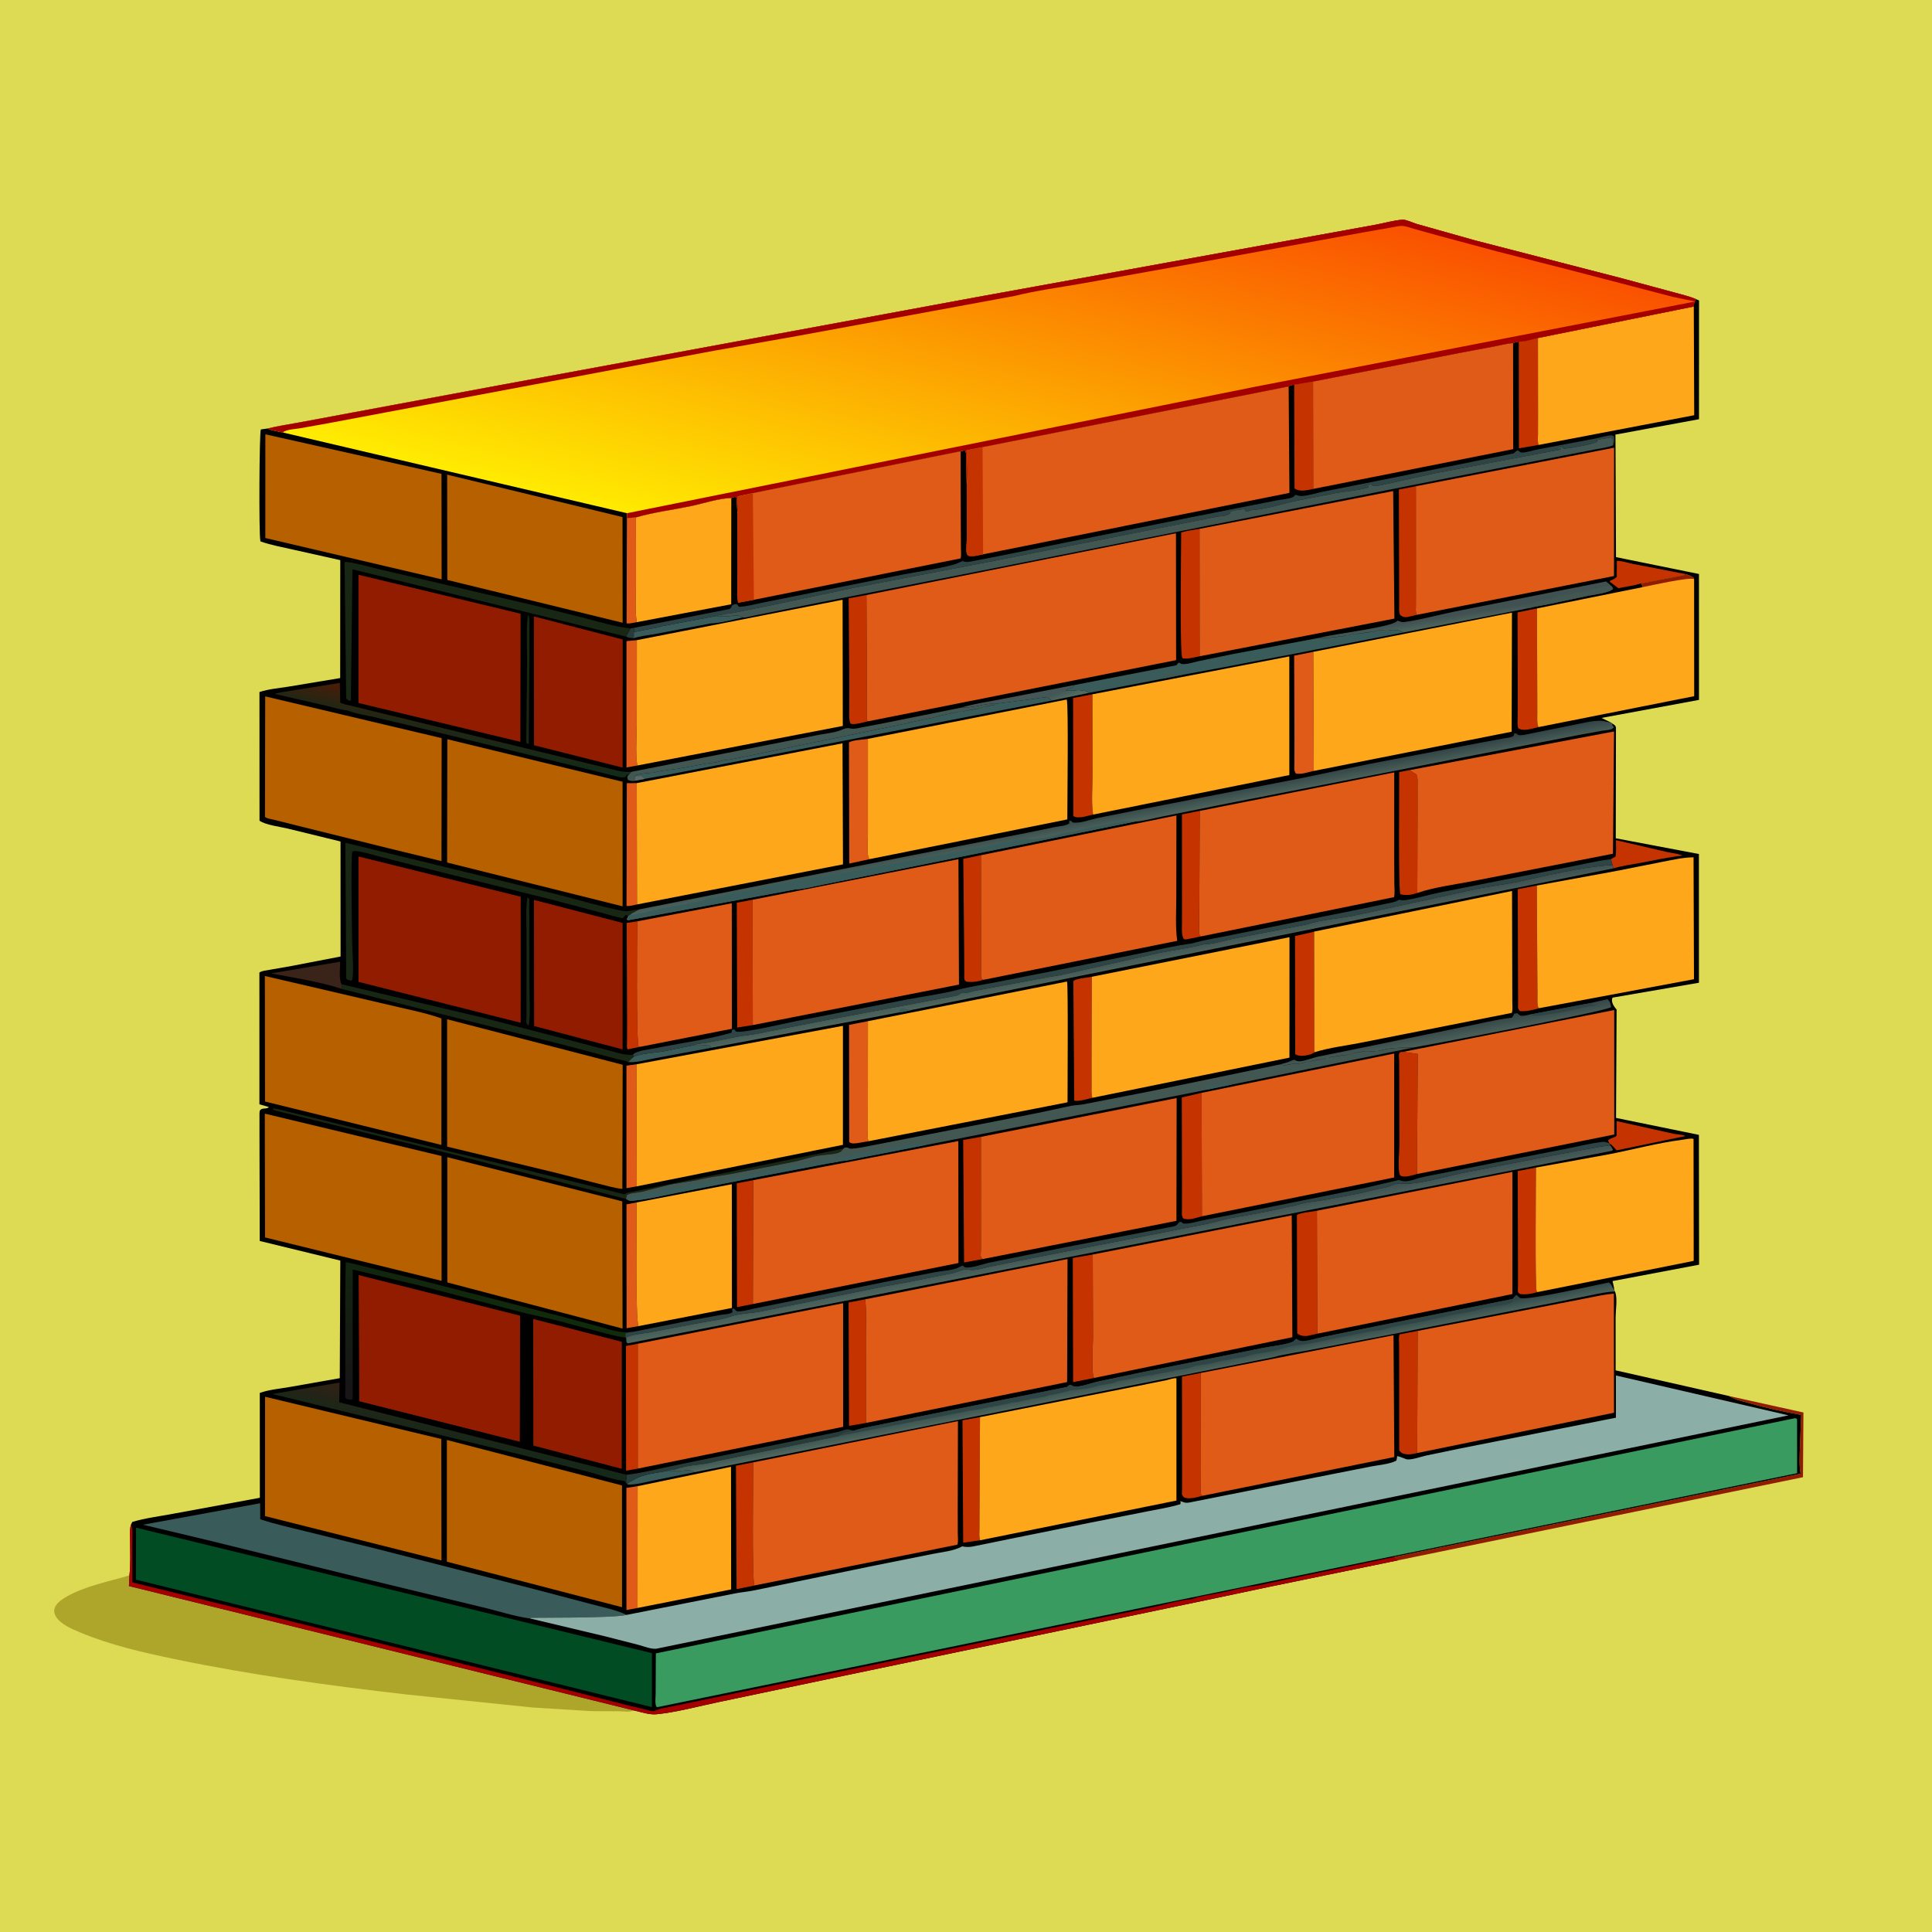 <svg version="1.1" xmlns="http://www.w3.org/2000/svg" style="display: block;" viewBox="0 0 2048 2048" width="1024" height="1024">
<defs>
	<linearGradient id="Gradient1" gradientUnits="userSpaceOnUse" x1="1127.23" y1="732.453" x2="1130.23" y2="740.15">
		<stop class="stop0" offset="0" stop-opacity="1" stop-color="rgb(68,87,86)"/>
		<stop class="stop1" offset="1" stop-opacity="1" stop-color="rgb(81,107,95)"/>
	</linearGradient>
	<linearGradient id="Gradient2" gradientUnits="userSpaceOnUse" x1="523.412" y1="1352.92" x2="448.786" y2="1517.61">
		<stop class="stop0" offset="0" stop-opacity="1" stop-color="rgb(16,44,11)"/>
		<stop class="stop1" offset="1" stop-opacity="1" stop-color="rgb(24,20,24)"/>
	</linearGradient>
	<linearGradient id="Gradient3" gradientUnits="userSpaceOnUse" x1="484.969" y1="749.866" x2="477.474" y2="786.369">
		<stop class="stop0" offset="0" stop-opacity="1" stop-color="rgb(76,28,7)"/>
		<stop class="stop1" offset="1" stop-opacity="1" stop-color="rgb(15,43,25)"/>
	</linearGradient>
	<linearGradient id="Gradient4" gradientUnits="userSpaceOnUse" x1="1549.73" y1="650.693" x2="1550.89" y2="657.976">
		<stop class="stop0" offset="0" stop-opacity="1" stop-color="rgb(65,81,82)"/>
		<stop class="stop1" offset="1" stop-opacity="1" stop-color="rgb(75,98,89)"/>
	</linearGradient>
	<linearGradient id="Gradient5" gradientUnits="userSpaceOnUse" x1="1598.87" y1="1077.26" x2="1601.15" y2="1090.18">
		<stop class="stop0" offset="0" stop-opacity="1" stop-color="rgb(51,69,69)"/>
		<stop class="stop1" offset="1" stop-opacity="1" stop-color="rgb(73,93,88)"/>
	</linearGradient>
	<linearGradient id="Gradient6" gradientUnits="userSpaceOnUse" x1="487.093" y1="1496.2" x2="479.97" y2="1529.06">
		<stop class="stop0" offset="0" stop-opacity="1" stop-color="rgb(49,32,20)"/>
		<stop class="stop1" offset="1" stop-opacity="1" stop-color="rgb(19,41,25)"/>
	</linearGradient>
	<linearGradient id="Gradient7" gradientUnits="userSpaceOnUse" x1="1221.37" y1="1006.58" x2="1224.17" y2="1021.23">
		<stop class="stop0" offset="0" stop-opacity="1" stop-color="rgb(61,78,79)"/>
		<stop class="stop1" offset="1" stop-opacity="1" stop-color="rgb(78,102,93)"/>
	</linearGradient>
	<linearGradient id="Gradient8" gradientUnits="userSpaceOnUse" x1="1184.03" y1="1311.71" x2="1186.24" y2="1323.43">
		<stop class="stop0" offset="0" stop-opacity="1" stop-color="rgb(64,81,82)"/>
		<stop class="stop1" offset="1" stop-opacity="1" stop-color="rgb(76,100,92)"/>
	</linearGradient>
	<linearGradient id="Gradient9" gradientUnits="userSpaceOnUse" x1="1208.07" y1="1449.96" x2="1211.6" y2="1468.21">
		<stop class="stop0" offset="0" stop-opacity="1" stop-color="rgb(39,60,63)"/>
		<stop class="stop1" offset="1" stop-opacity="1" stop-color="rgb(81,105,96)"/>
	</linearGradient>
	<linearGradient id="Gradient10" gradientUnits="userSpaceOnUse" x1="1448.56" y1="809.608" x2="1451.01" y2="822.72">
		<stop class="stop0" offset="0" stop-opacity="1" stop-color="rgb(50,67,69)"/>
		<stop class="stop1" offset="1" stop-opacity="1" stop-color="rgb(74,96,89)"/>
	</linearGradient>
	<linearGradient id="Gradient11" gradientUnits="userSpaceOnUse" x1="1109.09" y1="142.328" x2="983.313" y2="633.098">
		<stop class="stop0" offset="0" stop-opacity="1" stop-color="rgb(250,81,0)"/>
		<stop class="stop1" offset="1" stop-opacity="1" stop-color="rgb(255,236,1)"/>
	</linearGradient>
</defs>
<path transform="translate(0,0)" fill="rgb(221,218,84)" d="M -0 -0 L 2048 0 L 2048 2048 L -0 2048 L -0 -0 z"/>
<path transform="translate(0,0)" fill="rgb(146,28,0)" d="M 1832.68 1479.79 L 1911.71 1497.31 L 1911.24 1565.9 L 1482.02 1654 L 1478.04 1650.44 L 1908.76 1562.19 C 1907.24 1555.01 1907.67 1547.72 1907.76 1540.44 L 1909.33 1499.9 C 1891.32 1496.55 1873.08 1492.89 1855.5 1487.74 C 1847.95 1485.52 1840.97 1484.41 1834.01 1480.54 L 1832.68 1479.79 z"/>
<path transform="translate(0,0)" fill="rgb(174,166,43)" d="M 137.216 1669.98 L 136.675 1681.28 L 673.002 1813.38 L 670.5 1813.73 C 668.363 1814.18 666.839 1814.57 664.652 1814.41 C 652.057 1813.52 639.175 1814.22 626.525 1813.84 L 564.977 1810.05 L 431.518 1796.29 C 348.85 1786.78 266.415 1775.61 184.882 1758.66 C 151.353 1751.69 116.87 1743.78 85.2 1730.54 C 76.444 1726.88 64.419 1721.96 59.32 1713.71 C 57.603 1710.93 56.891 1707.67 57.97 1704.5 C 59.804 1699.11 66.349 1694.88 71.059 1692.24 C 91.048 1681.06 115.428 1676.46 137.216 1669.98 z"/>
<path transform="translate(0,0)" fill="rgb(0,0,0)" d="M 283.756 454.203 C 294.341 451.549 305.722 449.941 316.483 447.916 L 376.289 436.789 L 527 408.755 L 1036.99 314.637 L 1369.45 254.305 L 1457.53 238.329 C 1466.72 236.72 1477.78 233.347 1486.94 232.911 C 1490.75 232.73 1497.94 236.276 1501.83 237.399 L 1563.56 254.815 L 1719 294.946 L 1774.05 309.821 C 1781.97 312.132 1790.3 313.796 1797.84 317.118 L 1801.06 318.5 L 1801.01 444.388 L 1712.36 460.717 L 1712.46 461.797 L 1713.03 590.582 L 1800.98 608.461 L 1801 741.916 L 1697.67 761.029 L 1706.95 765.574 L 1709.05 766.905 C 1711.27 768.499 1712.61 768.749 1712.99 771.663 L 1712.78 888.614 L 1800.92 905.296 L 1800.95 1041.74 L 1709.44 1057.5 C 1708.27 1059.54 1708.75 1061.98 1709.64 1064.2 C 1710.54 1066.44 1712.31 1068.51 1713.79 1070.42 L 1713.66 1071.92 L 1713.07 1185.04 L 1800.91 1203.01 L 1801.11 1340.63 L 1709.35 1357.98 C 1710.09 1361.2 1711.01 1364.43 1711.18 1367.74 L 1711.86 1369.04 L 1712.38 1370.13 C 1714.63 1376.72 1712.67 1388.99 1712.61 1396.29 L 1712.63 1452.62 L 1832.68 1479.79 L 1834.01 1480.54 C 1840.97 1484.41 1847.95 1485.52 1855.5 1487.74 C 1873.08 1492.89 1891.32 1496.55 1909.33 1499.9 L 1907.76 1540.44 C 1907.67 1547.72 1907.24 1555.01 1908.76 1562.19 L 1478.04 1650.44 L 1482.02 1654 L 1343.89 1682.44 L 1286.17 1694.63 L 896 1776.07 L 761.752 1804.27 C 740.306 1808.7 717.833 1814.97 696.092 1817.17 C 688.64 1817.93 680.243 1815.06 673.002 1813.38 L 136.675 1681.28 L 137.216 1669.98 C 138.602 1657.86 137.895 1645.22 137.93 1633.02 C 137.946 1627.6 137.176 1620.94 139.008 1615.83 L 140.236 1613.31 C 154.146 1609.15 169.33 1607.34 183.614 1604.62 L 275.455 1587.71 L 275.382 1476.56 C 285.186 1473.03 296.91 1472.08 307.188 1470.26 L 360.169 1460.92 L 360.738 1336.27 L 275.34 1315.48 L 275.07 1205.99 L 275.074 1184.54 C 275.08 1183.13 274.871 1178.51 275.5 1177.29 C 277.315 1173.76 282.673 1176.28 285.04 1173.5 L 275.009 1170.63 L 274.98 1030.93 C 277.785 1028.95 282.506 1028.64 285.901 1028.03 L 309.185 1023.95 L 361.028 1013.95 L 360.981 892.013 L 304.686 878.245 C 296.944 876.368 281.273 874.531 275.098 869.92 L 275.043 733.578 C 284.705 730.407 295.54 729.478 305.58 727.906 L 360.607 718.784 L 360.702 593.772 L 310.819 582.64 C 299.217 580.067 287.461 577.83 276.202 573.986 L 275.971 573.219 C 274.319 565.914 274.904 457.809 276.5 455.247 L 283.756 454.203 z"/>
<path transform="translate(0,0)" fill="rgb(39,60,57)" d="M 668.542 666.175 L 672.746 665.413 C 672.432 666.953 672.002 668.474 671.99 670.05 L 671.827 676.528 C 668.868 676.328 666.428 676.252 663.723 674.873 C 664.888 671.715 666.753 669.004 668.542 666.175 z"/>
<path transform="translate(0,0)" fill="rgb(24,38,20)" d="M 559.49 652.5 L 560.659 652.688 C 561.629 657.692 561.162 663.105 561.165 668.207 L 561.152 695.315 L 560.5 788.983 L 557.846 787.5 L 558.744 703.659 C 558.822 686.941 557.544 669.079 559.49 652.5 z"/>
<path transform="translate(0,0)" fill="rgb(24,38,20)" d="M 558.97 951.5 C 559.866 951.64 560.35 952.393 561.003 953 L 561.071 1042.46 C 561.099 1056.78 562.634 1072.98 560.5 1087.08 L 559.49 1086.63 C 559.053 1085.92 558.442 1085.29 558.179 1084.5 C 557.607 1082.78 558.124 1078.61 558.11 1076.72 L 558.055 1056.23 L 558.103 989.821 C 558.122 977.29 557.165 963.851 558.97 951.5 z"/>
<path transform="translate(0,0)" fill="rgb(57,92,91)" d="M 708.37 1559.02 C 712.074 1559.28 715.872 1559.65 719.583 1559.43 C 724.694 1559.12 732.351 1556.81 736.241 1560.61 L 693.071 1569.34 C 684.188 1571.12 674.197 1574.01 665.126 1573.76 C 666.045 1570.7 669.162 1570.36 671.817 1568.69 C 682.196 1562.14 696.466 1561.57 708.37 1559.02 z"/>
<path transform="translate(0,0)" fill="rgb(57,92,91)" d="M 734.401 1108.15 C 740.147 1108.45 745.299 1108.4 751 1107.54 L 754.169 1110.64 L 693.985 1121.85 C 685.273 1123.4 674.58 1126.63 665.759 1125.83 C 667.796 1123.59 669.59 1121.62 672.178 1119.98 C 681.59 1116.36 693.43 1116.22 703.403 1114.49 L 734.401 1108.15 z"/>
<path transform="translate(0,0)" fill="rgb(57,92,91)" d="M 759.332 652.984 C 762.796 653.242 766.32 653.587 769.794 653.458 C 775.207 653.257 783.137 650.666 787.301 654.597 C 776.802 656.843 764.028 660.579 753.411 660.857 L 693.964 672.181 C 686.984 673.514 678.449 674.168 671.827 676.528 L 671.99 670.05 L 699.291 664.661 L 699.573 664.185 L 759.332 652.984 z"/>
<path transform="translate(0,0)" fill="url(#Gradient1)" d="M 1018.49 750.212 C 1031.91 746.093 1046.5 744.086 1060.29 741.37 L 1139.49 726.045 L 1138.4 727.119 C 1136.97 728.477 1135.96 729.241 1134.06 729.721 C 1132.5 730.114 1130.64 730.839 1129.5 732 C 1134.33 732.4 1137.83 732.327 1142.49 731.5 C 1143.13 731.386 1144.28 731.612 1144.94 731.716 C 1148.37 732.108 1151.45 732.022 1154.06 734.549 L 1114.82 742.647 C 1113.99 742.019 1111.87 739.987 1111 739.766 C 1106.63 738.658 1096.97 740.757 1092.25 741.34 L 1054.67 746.183 C 1051.41 745.949 1048.76 745.908 1045.57 746.617 C 1044.46 746.863 1043.43 746.949 1042.31 747.059 C 1040.49 747.237 1039.67 747.624 1038 748.055 C 1034.02 749.086 1030.04 748.926 1026 749.874 L 1018.49 750.212 z"/>
<path transform="translate(0,0)" fill="rgb(58,35,24)" d="M 362.671 1048.44 C 338.713 1040.41 312.249 1036.76 287.475 1031.81 L 360.594 1019.45 C 360.6 1025.69 358.987 1038.42 362.103 1043.36 L 362.671 1048.44 z"/>
<path transform="translate(0,0)" fill="rgb(39,60,57)" d="M 664.286 1563.36 C 682.902 1561.18 701.408 1556.07 719.816 1552.47 L 858.232 1524.06 L 888.48 1517.87 C 891.299 1517.19 896.385 1514.89 899.108 1515.22 L 905.239 1516.68 L 899.935 1517.39 C 895.872 1517.79 892.335 1519.98 889.036 1522.27 L 766 1547.54 C 763.402 1548.14 760.789 1548.4 758.24 1549.21 C 745.484 1553.27 730.213 1552.2 717.756 1557.06 C 714.71 1558.25 711.59 1557.67 708.37 1559.02 C 696.466 1561.57 682.196 1562.14 671.817 1568.69 C 669.162 1570.36 666.045 1570.7 665.126 1573.76 L 663.625 1571.59 L 664.286 1563.36 z"/>
<path transform="translate(0,0)" fill="rgb(197,52,0)" d="M 1707.71 910.772 L 1712.5 907.977 C 1713.51 902.378 1712.99 896.301 1712.94 890.618 L 1766.33 902.972 C 1771.98 904.279 1778.41 904.801 1783.77 906.914 C 1768.75 908.554 1753.8 911.839 1738.97 914.696 C 1729.6 916.502 1719.55 917.684 1710.44 920.494 L 1709.32 916.976 L 1707.71 910.772 z"/>
<path transform="translate(0,0)" fill="rgb(224,90,24)" d="M 664.557 549.194 L 674.133 548.488 L 674.19 620.724 C 674.202 633.124 672.9 647.363 675.093 659.502 C 671.81 660.044 667.42 661.381 664.196 660.731 L 664.557 549.194 z"/>
<path transform="translate(0,0)" fill="rgb(197,52,0)" d="M 1739.87 618.392 C 1732.05 620.815 1723.5 621.903 1715.46 623.49 L 1706.5 616.722 L 1706.92 615.5 C 1709.89 614.419 1711.53 613.629 1713.85 611.5 L 1713.9 594.499 C 1719.14 594.356 1726.11 596.842 1731.4 597.852 L 1785.73 608.341 L 1785 609.72 L 1739.87 618.392 z"/>
<path transform="translate(0,0)" fill="rgb(197,52,0)" d="M 1705.98 1212.02 L 1704.54 1208.99 C 1706.43 1207.02 1708.46 1206.57 1710.92 1205.61 C 1712.71 1204.92 1712.05 1205.23 1713.7 1203.84 L 1713.63 1188.37 L 1774.95 1202.03 C 1778.03 1202.5 1784.08 1202.63 1786.52 1204.31 L 1713.69 1219.42 C 1711.42 1216.99 1708.92 1213.54 1705.98 1212.02 z"/>
<path transform="translate(0,0)" fill="rgb(224,90,24)" d="M 675.01 1257.56 L 664.08 1259.52 L 664.078 1129.63 L 674.605 1128.21 L 675.01 1257.56 z"/>
<path transform="translate(0,0)" fill="rgb(224,90,24)" d="M 675.262 958.736 C 672.115 959.332 667.172 960.993 664.14 960.23 L 664.448 830.179 L 674.995 830.133 L 675.262 958.736 z"/>
<path transform="translate(0,0)" fill="rgb(24,38,20)" d="M 663.503 1270.93 L 482.515 1224.28 L 299.5 1179.15 C 296.371 1178.08 291.567 1177.93 289.155 1175.81 L 289.5 1174.93 C 296.404 1175.74 303.075 1177.84 309.801 1179.5 L 342.733 1187.5 L 429 1208.86 L 557.245 1240.12 L 662 1266.03 C 663.54 1264.94 664.391 1264.51 666.281 1264.16 L 894.332 1217.5 C 893.347 1218.47 891.636 1220.67 890.5 1221.25 C 885.656 1223.69 876.511 1223.76 871 1224.58 L 869.273 1224.81 C 859.31 1226.23 849.314 1230.17 839.336 1231.99 L 773.448 1244.71 C 764.183 1246.35 754.002 1247.43 745 1249.63 C 731.285 1252.97 716.584 1253.71 703 1257.56 L 680.312 1263.31 C 676.533 1264.08 666.655 1264.74 664.44 1267.01 L 663.503 1270.93 z"/>
<path transform="translate(0,0)" fill="rgb(224,90,24)" d="M 675.533 811.473 L 664.113 813.52 L 664.109 679.608 L 675.093 678.581 L 675.003 767.946 C 674.994 781.963 673.539 797.703 675.533 811.473 z"/>
<path transform="translate(0,0)" fill="rgb(224,90,24)" d="M 676.814 1405.75 L 664.196 1407.96 L 664.107 1276.66 L 674.891 1274.64 C 674.903 1289.5 673.467 1398.8 676.814 1405.75 z"/>
<path transform="translate(0,0)" fill="rgb(197,52,0)" d="M 675.554 976.657 C 675.251 991.813 674.386 1104.87 676.979 1109.19 L 678.738 1109.64 L 665.252 1112.38 C 664.136 1110.2 664.687 1106.68 664.692 1104.23 L 664.749 1080.89 L 664.328 978.335 L 675.554 976.657 z"/>
<path transform="translate(0,0)" fill="rgb(224,90,24)" d="M 675.838 1704.49 L 664.058 1706.73 L 663.986 1577.25 L 675.917 1575.41 L 675.838 1704.49 z"/>
<path transform="translate(0,0)" fill="rgb(197,52,0)" d="M 676.06 1556.78 L 663.694 1558.99 L 663.505 1426.79 L 676.067 1424.42 L 676.06 1556.78 z"/>
<path transform="translate(0,0)" fill="rgb(24,38,20)" d="M 362.103 1043.36 L 513 1079.04 L 617.794 1106.27 L 649.291 1114.59 C 656.059 1116.35 664.001 1119 671.029 1117.97 L 672.178 1119.98 C 669.59 1121.62 667.796 1123.59 665.759 1125.83 C 663.116 1124.03 657.189 1123.5 653.869 1122.58 L 602.456 1108.87 L 362.671 1048.44 L 362.103 1043.36 z"/>
<path transform="translate(0,0)" fill="rgb(197,52,0)" d="M 797.974 1086.62 L 781.473 1089.22 L 781.032 956.928 L 797.702 953.794 L 797.974 1086.62 z"/>
<path transform="translate(0,0)" fill="rgb(197,52,0)" d="M 798.08 1382.31 L 781.266 1385.61 L 781.004 1254.4 L 798.46 1251.01 L 798.08 1382.31 z"/>
<path transform="translate(0,0)" fill="rgb(197,52,0)" d="M 1371.9 407.909 L 1391.88 404.5 L 1392.06 518.275 L 1386.23 519.5 C 1381.74 520.254 1376.14 520.619 1372.27 517.781 L 1371.9 407.909 z"/>
<path transform="translate(0,0)" fill="rgb(197,52,0)" d="M 1038.98 1632.75 L 1021.04 1635.28 L 1020.27 1505.57 L 1038.85 1502.22 L 1038.34 1597.37 L 1038.25 1620.46 C 1038.24 1624.39 1037.66 1629.01 1038.98 1632.75 z"/>
<path transform="translate(0,0)" fill="rgb(197,52,0)" d="M 1609.98 362.054 C 1615.34 362.689 1624.87 359.444 1630.3 358.337 L 1630.38 437.988 L 1630.33 460.288 C 1630.33 463.855 1629.76 468.326 1630.91 471.668 L 1610.12 475.203 L 1609.98 362.054 z"/>
<path transform="translate(0,0)" fill="rgb(66,86,82)" d="M 1018.49 750.212 L 1026 749.874 C 1030.04 748.926 1034.02 749.086 1038 748.055 C 1039.67 747.624 1040.49 747.237 1042.31 747.059 C 1043.43 746.949 1044.46 746.863 1045.57 746.617 C 1048.76 745.908 1051.41 745.949 1054.67 746.183 L 1053.85 747.408 C 1051.54 747.471 1050.99 747.169 1049 748.49 C 1046.89 748.498 1046.88 748.242 1045 749.49 C 1042.63 749.497 1042.04 749.137 1040 750.49 C 1037.89 750.498 1037.88 750.242 1036 751.49 C 1033.63 751.497 1033.04 751.137 1031 752.49 C 1028.63 752.497 1028.04 752.137 1026 753.49 C 1023.63 753.497 1023.04 753.137 1021 754.49 C 1018.16 754.494 1015.4 753.895 1013 755.49 C 1010.3 755.496 1009.39 755.239 1007 756.49 L 998.685 758.243 C 997.772 758.424 996.893 758.749 995.995 758.995 L 991.995 759.995 L 987.995 760.995 L 985.5 761.49 L 976.685 763.243 C 974.214 763.733 976.89 763.185 973.995 763.995 L 971.5 764.49 L 967.778 765.218 L 965.063 765.932 C 962.908 766.581 964.131 766.259 961.992 766.666 L 774.995 804.991 C 773.518 805.363 772.489 805.459 770.963 805.464 C 769.24 805.47 766.316 806.198 764.49 806.5 L 763.576 806.903 C 759.837 808.508 752.87 808.739 748.659 809.464 L 718 814.997 C 709.855 816.082 701.368 816.622 693.448 818.966 C 687.092 819.549 680.544 819.801 674.354 821.411 L 673.145 823.101 L 672.883 827.673 C 669.66 828.107 668.461 827.984 665.5 826.638 L 664.911 823.382 L 668.995 818.249 L 832.119 786.012 L 869.722 778.625 C 876.794 777.309 884.608 776.717 891.281 774.001 C 894.119 772.845 897.79 771.225 900.865 772.076 C 904.91 773.195 909.688 771.794 913.76 771.013 L 936.361 766.707 L 1018.49 750.212 z"/>
<path transform="translate(0,0)" fill="rgb(197,52,0)" d="M 799.736 1680.68 L 780.809 1684.54 L 780.143 1553.72 L 798.412 1550.2 C 798.452 1564.86 796.943 1676.08 799.736 1680.68 z"/>
<path transform="translate(0,0)" fill="rgb(197,52,0)" d="M 917.099 1377.36 C 918.755 1390.88 917.853 1405.12 917.858 1418.78 L 917.909 1508.39 L 900.031 1511.48 L 899.568 1380.71 L 917.099 1377.36 z"/>
<path transform="translate(0,0)" fill="rgb(197,52,0)" d="M 1041.75 1334.66 L 1021.96 1338.26 L 1021.02 1208.42 L 1039.81 1205.11 L 1039.84 1305.18 L 1039.84 1324.6 C 1039.84 1326.44 1039.31 1330.88 1039.83 1332.5 C 1040.02 1333.07 1040.52 1333.49 1040.92 1333.94 L 1041.75 1334.66 z"/>
<path transform="translate(0,0)" fill="rgb(197,52,0)" d="M 1039.83 906.555 L 1039.94 1004.55 L 1039.97 1027.9 C 1039.97 1031.2 1039.33 1035.39 1040.97 1038.22 L 1042.69 1038.62 C 1036.52 1040.61 1030.94 1041.29 1024.5 1040.7 C 1023.82 1040 1022.84 1039.5 1022.46 1038.59 C 1021.96 1037.38 1022.24 1033.35 1022.2 1031.89 L 1022.06 1006.43 L 1021.14 910.439 L 1039.83 906.555 z"/>
<path transform="translate(0,0)" fill="rgb(57,92,91)" d="M 1054.67 746.183 L 1092.25 741.34 C 1096.97 740.757 1106.63 738.658 1111 739.766 C 1111.87 739.987 1113.99 742.019 1114.82 742.647 L 711.394 820.596 L 683.363 825.639 L 672.883 827.673 L 673.145 823.101 L 674.354 821.411 C 680.544 819.801 687.092 819.549 693.448 818.966 C 701.368 816.622 709.855 816.082 718 814.997 L 748.659 809.464 C 752.87 808.739 759.837 808.508 763.576 806.903 L 764.49 806.5 C 766.316 806.198 769.24 805.47 770.963 805.464 C 772.489 805.459 773.518 805.363 774.995 804.991 L 961.992 766.666 C 964.131 766.259 962.908 766.581 965.063 765.932 L 967.778 765.218 L 971.5 764.49 L 973.995 763.995 C 976.89 763.185 974.214 763.733 976.685 763.243 L 985.5 761.49 L 987.995 760.995 L 991.995 759.995 L 995.995 758.995 C 996.893 758.749 997.772 758.424 998.685 758.243 L 1007 756.49 C 1009.39 755.239 1010.3 755.496 1013 755.49 C 1015.4 753.895 1018.16 754.494 1021 754.49 C 1023.04 753.137 1023.63 753.497 1026 753.49 C 1028.04 752.137 1028.63 752.497 1031 752.49 C 1033.04 751.137 1033.63 751.497 1036 751.49 C 1037.88 750.242 1037.89 750.498 1040 750.49 C 1042.04 749.137 1042.63 749.497 1045 749.49 C 1046.88 748.242 1046.89 748.498 1049 748.49 C 1050.99 747.169 1051.54 747.471 1053.85 747.408 L 1054.67 746.183 z"/>
<path transform="translate(0,0)" fill="rgb(92,105,102)" d="M 673.145 823.101 L 679.5 822.51 C 680.769 823.587 681.991 824.697 683.363 825.639 L 672.883 827.673 L 673.145 823.101 z"/>
<path transform="translate(0,0)" fill="rgb(197,52,0)" d="M 1501.84 651.763 L 1492.5 653.997 C 1488.58 654.501 1487.27 654.179 1484.17 651.887 C 1482.63 648.302 1483.19 644.079 1483.18 640.24 L 1483.14 615.231 L 1482.85 518.935 L 1500.92 515.437 L 1500.95 618.01 L 1500.91 641.544 C 1500.9 644.835 1500.3 648.799 1501.84 651.763 z"/>
<path transform="translate(0,0)" fill="rgb(197,52,0)" d="M 1157.91 1163.75 C 1153.48 1164.74 1142.75 1168.06 1138.76 1166.63 L 1137.82 1039.86 C 1141.39 1037.15 1152.51 1036.39 1157.38 1035.42 L 1157.07 1125.93 L 1157.11 1149.4 C 1157.13 1154.15 1156.68 1159.15 1157.91 1163.75 z"/>
<path transform="translate(0,0)" fill="rgb(197,52,0)" d="M 1272.81 992.686 L 1258.89 995.511 C 1256.4 995.905 1256.6 996.387 1254.5 994.859 C 1252.26 989.78 1252.94 984.06 1252.94 978.603 L 1252.98 953.161 L 1252.92 863.297 L 1271.76 859.588 L 1271.36 950.659 L 1271.22 977.052 C 1271.21 980.936 1270.68 985.735 1271.25 989.5 C 1271.47 990.925 1271.95 991.606 1272.81 992.686 z"/>
<path transform="translate(0,0)" fill="rgb(197,52,0)" d="M 1502.07 1244.51 C 1497.02 1245.85 1489.51 1248.58 1484.62 1246.38 C 1483.98 1245.32 1483.6 1244.87 1483.35 1243.5 C 1481.77 1234.82 1483.36 1222.79 1483.4 1213.83 L 1483.28 1141.12 L 1483.15 1123.9 C 1483.14 1122.3 1482.61 1118.42 1483.1 1117 C 1483.32 1116.34 1483.9 1115.86 1484.3 1115.3 L 1487.51 1114.98 L 1488.49 1115.21 L 1502.89 1117.21 L 1502.07 1244.51 z"/>
<path transform="translate(0,0)" fill="rgb(197,52,0)" d="M 1502.4 946.574 C 1496.74 948.54 1490.35 949.565 1484.5 947.914 C 1482.09 944.23 1483.45 834.235 1483.19 818.394 L 1494.69 816.281 L 1496.13 817.473 C 1497.84 818.872 1499.57 819.887 1501.5 820.951 C 1503.17 824.966 1502.65 829.257 1502.66 833.541 L 1502.68 856.692 L 1502.4 946.574 z"/>
<path transform="translate(0,0)" fill="rgb(197,52,0)" d="M 1502.29 1540.27 C 1498.57 1541.23 1493.91 1542.12 1490.11 1541.48 C 1486.77 1540.92 1485.24 1540.21 1483.22 1537.5 L 1483.2 1450.51 L 1483.11 1426.44 C 1483.1 1422.65 1482.52 1418.16 1483.51 1414.51 L 1502.78 1410.8 L 1502.29 1540.27 z"/>
<path transform="translate(0,0)" fill="rgb(197,52,0)" d="M 919.743 764.698 C 915.078 765.624 905.72 768.672 901.5 767.098 C 899.541 762.111 900.241 756.404 900.269 751.119 L 900.334 725.777 L 899.622 634.312 L 918.469 630.773 L 918.911 723.706 L 918.871 753.084 C 918.873 756.615 918.166 761.574 919.743 764.698 z"/>
<path transform="translate(0,0)" fill="rgb(224,90,24)" d="M 920.029 1082.49 L 919.956 1175.44 L 919.905 1198.38 C 919.902 1201.82 919.278 1206.62 920.75 1209.73 L 908.706 1211.79 C 905.37 1212.07 902.839 1212.73 900.19 1210.5 L 900.042 1086.45 L 920.029 1082.49 z"/>
<path transform="translate(0,0)" fill="rgb(197,52,0)" d="M 1629.77 1369.67 C 1623.78 1371.54 1617.33 1372.61 1611.11 1371.69 C 1610.46 1370.96 1609.44 1370.43 1609.15 1369.5 C 1608.73 1368.17 1609.15 1364.35 1609.15 1362.81 L 1609.14 1341.53 L 1608.85 1241.38 L 1628.17 1237.67 C 1628.16 1250.76 1627.06 1366.6 1628.97 1369 L 1629.77 1369.67 z"/>
<path transform="translate(0,0)" fill="rgb(224,90,24)" d="M 1392.67 817.21 C 1387.36 818.325 1378.52 821.459 1373.5 819.841 C 1371.43 816.628 1372.1 812.875 1372.1 809.204 L 1372.2 783.008 L 1371.87 695.043 L 1392.11 690.982 L 1392.67 817.21 z"/>
<path transform="translate(0,0)" fill="rgb(224,90,24)" d="M 921.839 910.721 L 900.259 915.421 L 899.942 786.982 C 903.464 784.48 915.219 784.051 920.021 783.228 L 920.001 884.443 C 920.007 889.912 918.517 906.974 921.312 910.226 L 921.839 910.721 z"/>
<path transform="translate(0,0)" fill="rgb(197,52,0)" d="M 1393.03 987.533 L 1393.25 1115.47 C 1391.68 1116.89 1389.46 1117.66 1387.42 1118.15 C 1382.56 1119.3 1377.38 1120.12 1373 1117.5 L 1372.75 992.26 L 1391.11 988.135 L 1393.03 987.533 z"/>
<path transform="translate(0,0)" fill="rgb(197,52,0)" d="M 1271.64 695.686 C 1266.13 696.686 1258.74 698.99 1253.32 697.677 C 1250.37 691.434 1252.16 579.098 1252.1 564.419 C 1258.46 562.532 1265.02 561.729 1271.54 560.62 L 1271.64 695.686 z"/>
<path transform="translate(0,0)" fill="rgb(197,52,0)" d="M 1630.8 770.755 L 1630.64 770.808 C 1624.2 772.267 1615.26 775.6 1609.5 772.034 C 1608.18 768.561 1608.77 764.235 1608.78 760.529 L 1608.87 734.816 L 1608.66 649.173 L 1629.26 644.972 L 1629.53 730.487 L 1629.59 756.366 C 1629.61 761.023 1629.04 766.395 1630.8 770.755 z"/>
<path transform="translate(0,0)" fill="rgb(197,52,0)" d="M 1274.7 1585.62 C 1268.84 1587.01 1260.53 1589.86 1254.92 1587.16 C 1254.29 1586.27 1253.45 1585.51 1253.04 1584.5 C 1252.63 1583.48 1253.05 1579.74 1253.05 1578.56 L 1253.06 1560.36 L 1252.95 1459.3 L 1272.9 1455.4 L 1272.99 1556.49 L 1272.94 1577.41 C 1272.93 1578.84 1272.46 1582.3 1272.92 1583.5 C 1273.12 1584.03 1273.56 1584.45 1273.92 1584.88 L 1274.7 1585.62 z"/>
<path transform="translate(0,0)" fill="rgb(197,52,0)" d="M 1158.74 863.479 L 1148.5 865.948 C 1145.12 866.44 1140.5 867.018 1137.75 865 L 1137.53 739.935 L 1158 735.976 L 1158.11 822.514 C 1158.13 835.702 1156.74 850.551 1158.74 863.479 z"/>
<path transform="translate(0,0)" fill="rgb(197,52,0)" d="M 1631.77 1068.68 C 1625.48 1070.48 1617.6 1072.56 1611.08 1071.76 C 1610.5 1070.84 1609.72 1070.02 1609.33 1069 C 1608.92 1067.95 1609.29 1064.57 1609.28 1063.38 L 1609.18 1042.86 L 1608.87 942.594 L 1629.09 938.718 L 1629.6 1029.18 L 1629.78 1054.29 C 1629.82 1058.62 1629.32 1063.75 1630.57 1067.9 L 1631.77 1068.68 z"/>
<path transform="translate(0,0)" fill="url(#Gradient2)" d="M 662.974 1417.83 C 652.729 1416.67 642.933 1413.68 632.994 1411.07 L 586.535 1398.83 L 557 1392.08 L 446.763 1363.21 L 373.901 1345.73 L 373.85 1482.5 L 372.5 1483.92 L 367.5 1483.06 C 366.998 1482.54 366.247 1482.18 365.994 1481.5 C 365.605 1480.46 366.003 1477.59 366.005 1476.27 L 366.022 1460 L 365.966 1372.97 L 366.44 1338.92 L 366.401 1337.93 C 374.776 1339.23 382.93 1341.82 391.175 1343.74 L 445 1356.89 L 593.186 1394.99 L 634.345 1406.03 C 644.228 1408.71 654.412 1412.35 664.712 1412.31 L 666.278 1412.3 L 663.01 1413.5 C 662.903 1415.01 662.821 1416.32 662.974 1417.83 z"/>
<path transform="translate(0,0)" fill="rgb(197,52,0)" d="M 1274.09 1289.29 C 1267.89 1290.9 1260.31 1294.08 1254.17 1291.5 C 1252.25 1288.46 1252.92 1285.15 1252.93 1281.62 L 1252.98 1256.95 L 1252.76 1163.35 L 1273.73 1158.46 L 1274.09 1289.29 z"/>
<path transform="translate(0,0)" fill="rgb(197,52,0)" d="M 1396.4 1413.77 L 1386.16 1416.08 C 1382.29 1416.6 1378.24 1415.99 1375.13 1413.5 L 1374.78 1288.04 C 1377.6 1285.65 1391.67 1284.35 1395.99 1283.44 L 1396.4 1413.77 z"/>
<path transform="translate(0,0)" fill="rgb(197,52,0)" d="M 1159.77 1460.72 L 1137.57 1465.07 L 1137.22 1333.55 L 1158.35 1329.84 L 1158.63 1418.38 C 1158.6 1426.68 1156.59 1455.3 1159.77 1460.72 z"/>
<path transform="translate(0,0)" fill="url(#Gradient3)" d="M 368.627 753.183 C 360.735 752.514 352.397 749.602 344.629 747.85 L 290.968 735.556 C 294.383 734.701 297.866 733.68 301.376 733.345 L 360.229 723.908 L 360.716 744.871 C 364.179 746.478 367.571 747.185 371.296 747.958 L 656.481 817.346 C 660.614 818.268 664.783 818.212 668.995 818.249 L 664.911 823.382 L 665.517 821.469 L 664.992 820.741 L 663.147 823.5 C 659.74 824.89 656.348 823.584 652.811 822.802 L 593.924 808.3 L 448.293 772.468 L 396.967 760.229 C 387.795 758.101 377.288 756.795 368.627 753.183 z"/>
<path transform="translate(0,0)" fill="rgb(24,38,20)" d="M 666.024 971.132 L 663.485 969.762 C 662.002 971.247 662.5 970.645 661.297 972.23 L 660.5 973.306 C 652.786 972.352 644.778 969.398 637.198 967.429 L 583 953.159 L 437 916.877 L 399.061 907.158 C 391.452 905.174 383.375 902.404 375.5 902.014 C 374.833 902.385 373.938 902.501 373.5 903.125 C 371.755 905.612 373.113 990.004 373.345 1000.54 C 373.507 1007.88 375.588 1035.09 372.819 1039.65 L 368.5 1038.65 C 368 1038.1 367.257 1037.7 366.999 1037 C 366.677 1036.13 366.986 1033.09 366.983 1032.13 L 366.86 1015.15 L 366.044 893.303 L 582.587 946.12 C 607.909 952.249 633.019 960.202 658.573 965.273 C 661.547 965.864 664.394 966.226 667.379 965.558 C 670.709 964.814 673.976 964.42 677.363 964.025 C 675.004 965.545 672.686 966.697 670.187 967.955 C 668.85 968.628 669.322 968.316 668.324 969.546 L 666.024 971.132 z"/>
<path transform="translate(0,0)" fill="url(#Gradient4)" d="M 1398.71 676.086 C 1412.59 672.076 1474.51 664.987 1480.9 658.499 L 1481.5 657.837 C 1483.99 658.973 1486.06 659.732 1488.86 659.347 C 1506.32 656.943 1523.89 651.939 1541.2 648.439 L 1702.58 616.346 L 1707.99 621.034 L 1710.02 624 C 1706.73 628.279 1690.51 630.145 1684.69 631.321 L 1641.22 640.505 C 1634.27 641.968 1627.02 642.885 1620.18 644.753 L 1487.69 670.467 C 1483.76 668.248 1481.48 667.678 1477 667.794 L 1475 667.832 L 1473.76 668.163 C 1468.89 669.232 1460.87 666.918 1457 669.49 C 1454.53 669.495 1453.12 669.08 1451 670.49 C 1448.53 670.495 1447.12 670.08 1445 671.49 C 1442.34 671.495 1440.26 670.986 1438 672.49 C 1435.16 672.494 1432.4 671.895 1430 673.49 C 1427.53 673.495 1426.12 673.08 1424 674.49 C 1421.34 674.495 1419.26 673.986 1417 675.49 C 1414.16 675.494 1411.4 674.895 1409 676.49 L 1398.71 676.086 z"/>
<path transform="translate(0,0)" fill="rgb(66,86,82)" d="M 1707.99 621.034 L 1710.02 624 C 1706.73 628.279 1690.51 630.145 1684.69 631.321 L 1641.22 640.505 C 1634.27 641.968 1627.02 642.885 1620.18 644.753 L 1619.95 644.509 C 1617.73 643.481 1615.59 642.74 1613.43 641.517 L 1627.5 639.064 C 1630.37 636.333 1641 635.272 1644.99 634.693 L 1645.49 633.5 C 1647.81 633.45 1649 633.463 1651.15 632.492 C 1654.36 631.039 1657.84 631.124 1661.26 630.567 C 1666.55 629.708 1672.11 628.144 1677.37 627.584 C 1685.1 626.761 1691.6 623.419 1699 622.219 C 1702.24 621.693 1704.66 622.015 1707.99 621.034 z"/>
<path transform="translate(0,0)" fill="url(#Gradient5)" d="M 1686.01 1063.28 L 1704 1059.17 C 1706.83 1061.47 1707.1 1064.09 1707.89 1067.5 C 1703.38 1071.95 1520.98 1106.43 1500.35 1110.05 L 1498.72 1110.16 C 1487.92 1110.84 1476.48 1110.04 1465.89 1112.84 L 1462.06 1113.78 C 1460.51 1114.13 1461.05 1113.98 1459 1114.16 L 1457.19 1114.34 C 1452.98 1114.71 1445.3 1113.29 1442 1115.49 C 1439.53 1115.5 1438.12 1115.08 1436 1116.49 C 1433.89 1116.5 1433.88 1116.24 1432 1117.49 C 1429.63 1117.5 1429.04 1117.14 1427 1118.49 C 1424.34 1118.49 1422.26 1117.99 1420 1119.49 C 1417.53 1119.5 1416.12 1119.08 1414 1120.49 C 1411.79 1120.5 1410.63 1119.88 1409 1121.49 C 1406.53 1121.5 1405.12 1121.08 1403 1122.49 C 1400.63 1122.5 1400.04 1122.14 1398 1123.49 C 1395.63 1123.5 1395.04 1123.14 1393 1124.49 C 1390.89 1124.5 1390.88 1124.24 1389 1125.49 C 1386.09 1125.5 1384.56 1125.15 1382 1126.49 L 1379.99 1126.99 L 1378.94 1127.27 C 1375.45 1127.97 1370.93 1126.54 1368 1128.49 C 1365.63 1128.5 1365.04 1128.14 1363 1129.49 C 1361.01 1129.15 1359.05 1128.85 1357.1 1128.29 C 1360.69 1127.05 1364.27 1126.61 1367.73 1124.92 C 1369.23 1124.19 1370.33 1123.63 1372 1123.37 C 1374.07 1124.41 1375.62 1125.21 1378 1124.98 C 1384.55 1124.34 1390.18 1121.74 1396.43 1120.25 L 1425.14 1114.42 L 1551.34 1088.54 C 1567.88 1085.37 1584.93 1080.81 1601.61 1078.96 L 1602.5 1078.87 C 1603.49 1077.78 1604.08 1077.01 1604.67 1075.63 L 1605.1 1074.5 L 1608.5 1074.05 L 1610.85 1076.15 C 1613.28 1077.72 1618.34 1076.05 1621.14 1075.57 L 1686.01 1063.28 z"/>
<path transform="translate(0,0)" fill="rgb(47,69,69)" d="M 1621.14 1075.57 L 1686.01 1063.28 L 1687.02 1064.09 C 1688.89 1065.36 1690.31 1065.31 1692.49 1065.5 C 1691.07 1066.08 1690.17 1066.35 1688.62 1066.41 C 1681.23 1066.69 1673.69 1069.18 1666.5 1070.84 C 1658.44 1072.7 1650.36 1073.73 1642.21 1075.03 C 1634.51 1076.26 1628.73 1078.04 1621.14 1075.57 z"/>
<path transform="translate(0,0)" fill="rgb(24,38,20)" d="M 663.723 674.873 L 373.638 603.495 L 371.962 742.5 L 370 742.913 L 366.958 740.5 L 365.229 595.892 C 369.432 594.505 396.939 602.315 403.314 603.75 L 566.681 641.859 L 621.308 655.608 C 636.794 659.656 652.624 664.471 668.542 666.175 C 666.753 669.004 664.888 671.715 663.723 674.873 z"/>
<path transform="translate(0,0)" fill="url(#Gradient6)" d="M 663.625 1571.59 C 662.496 1570.13 661.728 1569.78 659.887 1569.55 C 647.994 1568.1 636.037 1563.46 624.438 1560.42 L 556.5 1543.06 L 288.692 1477.73 L 359.931 1465.55 L 359.604 1486.49 L 664.286 1563.36 L 663.625 1571.59 z"/>
<path transform="translate(0,0)" fill="rgb(57,92,91)" d="M 1398.71 676.086 L 1409 676.49 C 1411.4 674.895 1414.16 675.494 1417 675.49 C 1419.26 673.986 1421.34 674.495 1424 674.49 C 1426.12 673.08 1427.53 673.495 1430 673.49 C 1432.4 671.895 1435.16 672.494 1438 672.49 C 1440.26 670.986 1442.34 671.495 1445 671.49 C 1447.12 670.08 1448.53 670.495 1451 670.49 C 1453.12 669.08 1454.53 669.495 1457 669.49 C 1460.87 666.918 1468.89 669.232 1473.76 668.163 L 1475 667.832 L 1477 667.794 C 1481.48 667.678 1483.76 668.248 1487.69 670.467 L 1396.43 688.197 L 1369.96 693.411 L 1322.11 702.477 L 1297.76 707.2 L 1253.09 715.389 L 1231.41 719.664 L 1154.06 734.549 C 1151.45 732.022 1148.37 732.108 1144.94 731.716 C 1144.28 731.612 1143.13 731.386 1142.49 731.5 C 1137.83 732.327 1134.33 732.4 1129.5 732 C 1130.64 730.839 1132.5 730.114 1134.06 729.721 C 1135.96 729.241 1136.97 728.477 1138.4 727.119 L 1139.49 726.045 L 1247 705.225 C 1247.91 703.803 1248.55 703.189 1250 702.335 L 1252.07 703.776 C 1257.16 704.784 1265.23 702.026 1270.45 700.89 L 1305.79 693.544 L 1398.71 676.086 z"/>
<path transform="translate(0,0)" fill="rgb(66,86,82)" d="M 1234.92 715.525 C 1237.26 714.508 1239.04 714.593 1241.51 714.439 C 1243.07 714.342 1242.5 714.431 1244 713.522 L 1245.31 714.155 C 1246.86 714.79 1248.36 715.081 1250 714.5 L 1250.99 713.904 L 1253.09 715.389 L 1231.41 719.664 L 1234.92 715.525 z"/>
<path transform="translate(0,0)" fill="rgb(47,69,69)" d="M 1499.28 1250.38 L 1499.58 1250.2 C 1506.91 1247.58 1515.13 1246.49 1522.71 1244.84 L 1585.45 1232.39 L 1661.74 1217.41 C 1673.88 1215.06 1686.53 1211.84 1698.78 1210.45 C 1701.41 1210.16 1703.63 1210.95 1705.98 1212.02 L 1707.32 1214.5 C 1700.04 1214.47 1693.6 1216.11 1686.5 1217.33 L 1650.88 1223.81 L 1555.5 1242.32 C 1535.78 1246.02 1515.65 1252.68 1495.69 1254.55 L 1494.35 1254.67 C 1491.14 1254.93 1488.62 1254.96 1485.46 1254.48 C 1479.56 1253.6 1473.23 1258.01 1467.29 1258.97 C 1458.82 1260.35 1450.4 1262.94 1442 1264.78 L 1407.4 1271.36 C 1396.26 1273.52 1384.44 1274.02 1373.67 1277.5 C 1369.95 1278.7 1366.24 1278.92 1362.5 1279.87 C 1342.99 1284.8 1323.13 1287.8 1303.3 1291.45 C 1295.63 1292.86 1288.13 1295.52 1280.5 1297.1 L 1080.5 1336.32 L 1048.59 1342.82 C 1042.65 1344.17 1032.63 1347.31 1026.91 1345.88 C 1021.35 1344.49 1015.56 1348.35 1010.2 1349.5 L 959.642 1359.6 L 938.273 1363.41 L 807.124 1390.1 C 796.717 1392.25 783.93 1392.13 774.155 1395.64 C 764.577 1399.07 753.486 1400.06 743.5 1401.97 L 687.883 1412.51 C 682.923 1413.41 667.137 1414.9 663.722 1417.93 L 662.974 1417.83 C 662.821 1416.32 662.903 1415.01 663.01 1413.5 L 666.278 1412.3 C 672.456 1411.86 678.628 1410.2 684.719 1409.07 L 725 1401.09 L 763.517 1393.92 C 767.241 1393.25 773.499 1393.27 776.5 1391.06 L 776.112 1387.5 L 778 1387.12 L 781 1390.09 C 787.111 1390.4 793.904 1388.24 799.892 1387 L 829.5 1381.05 L 938.286 1358.87 L 991.808 1348.45 C 999.075 1347.09 1010.24 1346.73 1016.6 1343.32 C 1017.93 1342.6 1019.09 1342.06 1020.5 1341.54 L 1023.09 1343.5 C 1030.74 1344.36 1041.55 1339.96 1049.32 1338.37 L 1127.66 1322.45 L 1239 1301.05 C 1244.57 1299.95 1246.75 1300.35 1250.03 1295.5 L 1252 1295.21 L 1254.5 1297.07 C 1261.26 1297.37 1267.96 1295.18 1274.52 1293.71 L 1297.57 1289.27 L 1445.5 1259.57 L 1483 1250.82 C 1489.06 1253.3 1493.27 1251.89 1499.28 1250.38 z"/>
<path transform="translate(0,0)" fill="rgb(47,69,69)" d="M 1263.46 1000.1 C 1278.27 995.864 1293.78 993.636 1308.86 990.444 L 1447.5 962.609 L 1469.87 957.864 C 1473.73 957.046 1478.19 956.489 1481.66 954.57 L 1483 953.777 C 1485.47 954.471 1487.87 954.412 1490.39 954.045 C 1502.47 952.287 1514.72 948.328 1526.78 945.92 L 1660.69 919.546 C 1676.26 916.713 1692.01 912.54 1707.71 910.772 L 1709.32 916.976 C 1673.29 919.096 1639.53 928.429 1604.49 935.657 L 1570.09 941.262 L 1438.62 969.851 C 1420.94 973.795 1401.71 974.394 1384.41 980.049 L 1306.7 995.156 C 1297.1 997.085 1285.88 1001.01 1276.15 1000.94 C 1260.64 1005.14 1245.01 1006.8 1229.35 1009.97 L 1125.52 1033.35 C 1119.73 1034.69 1113.76 1035.15 1107.93 1036.38 L 1034.64 1050.02 C 1029.52 1050.84 1024.12 1053.59 1019.07 1052.49 L 1018.33 1053.05 C 1016.12 1054.67 1014.7 1055.39 1011.93 1055.8 L 877.531 1081.06 L 815.252 1093.2 C 804.992 1095.81 793.966 1097.03 783.5 1098.62 L 750.005 1105.19 C 744.752 1106.16 739.439 1106.12 734.401 1108.15 L 703.403 1114.49 C 693.43 1116.22 681.59 1116.36 672.178 1119.98 L 671.029 1117.97 C 674.265 1113.67 689.307 1112.3 695.133 1111.1 C 721.594 1105.65 749.656 1102.18 775.5 1094.7 L 775.966 1091.5 L 778.5 1091.33 L 780.111 1093.5 C 786.005 1095.68 833.249 1084.59 843.5 1082.52 L 960.644 1059.7 C 978.787 1056.15 998.188 1053.79 1016 1049.07 C 1029.09 1045.6 1043.15 1043.7 1056.51 1041.06 L 1139.32 1024.72 L 1209.71 1010.42 C 1227.53 1006.7 1245.41 1002.49 1263.46 1000.1 z"/>
<path transform="translate(0,0)" fill="rgb(47,69,69)" d="M 1066.48 587.948 L 1131.58 574.727 L 1262.25 548.437 L 1353.21 530.483 C 1357.52 529.576 1367.04 528.887 1370.5 526.965 C 1371.63 526.338 1372.47 525.294 1373.45 524.459 C 1375.74 525.408 1378.02 525.951 1380.5 525.764 C 1387.82 525.212 1395.76 522.551 1403 521.085 L 1448.5 512.085 L 1604.5 480.643 C 1606.08 479.131 1606.97 478.25 1609 477.356 C 1610.05 478.29 1611.48 479.673 1613 479.717 C 1617.79 479.857 1624.78 477.398 1629.68 476.464 L 1691.31 464.868 C 1696.2 463.961 1703.69 461.367 1708.5 461.51 C 1709.38 461.536 1710.13 462.17 1710.94 462.5 C 1711.12 465.865 1711.55 468.86 1710.07 472.005 L 1709.5 465.379 L 1707.35 463.598 L 1705.87 464.019 C 1704.15 464.476 1702.68 464.621 1700.94 464.849 C 1697.73 465.267 1694.56 465.955 1691.5 467 L 1693.54 467.416 C 1691.8 469.455 1688.72 469.882 1686.21 470.549 C 1677.45 472.877 1668.07 474.444 1659.06 475.566 C 1657.7 475.737 1658.04 475.615 1656.4 475.07 C 1657.26 473.539 1656.61 474.131 1658.5 473.49 L 1650.05 474.49 L 1650.5 475 L 1654.31 475.211 L 1654.26 476.537 L 1523.07 501.29 L 1464.1 514.271 C 1460.73 514.855 1457.58 515.904 1454.38 514.569 L 1454.5 513.49 L 1446.05 514.49 L 1446.5 515 L 1450.39 515.208 L 1450.73 516.656 C 1439.77 519.981 1427.92 520.538 1416.68 522.543 L 1377.5 530.199 C 1361 533.333 1344.83 539.3 1327.91 540.663 C 1325.53 540.855 1324.16 541.441 1322 542.391 L 1319.4 541.07 C 1320.26 539.539 1319.61 540.131 1321.5 539.49 C 1318.29 539.709 1305.06 540.959 1303 543 L 1304.62 543.656 C 1300.31 547.221 1296.09 546.955 1290.59 547.599 L 1046.81 595.861 L 904.005 623.278 L 821.5 640.709 L 778.743 649.395 C 774.297 650.316 769.887 650.316 765.5 651.51 C 763.341 652.098 761.427 651.953 759.332 652.984 L 699.573 664.185 L 699.291 664.661 L 671.99 670.05 C 672.002 668.474 672.432 666.953 672.746 665.413 L 773.209 645.594 C 774.932 645.095 775.113 643.486 775.881 641.964 C 777.773 640.735 778.667 640.317 780.935 640.313 L 783.5 643.332 C 791.949 642.804 800.679 640.356 809 638.698 L 865.783 627.305 L 957 609.059 C 974.279 605.726 992.531 603.38 1009.5 598.957 C 1013.31 597.964 1016.94 596.331 1020.5 594.668 C 1024.05 596.6 1028.4 595.247 1032.21 594.631 L 1066.48 587.948 z"/>
<path transform="translate(0,0)" fill="rgb(164,0,0)" d="M 139.008 1615.83 L 139.455 1617.19 C 140.892 1621.94 140.124 1628.78 140.187 1633.88 L 140.205 1677.37 L 298 1716.1 L 599.417 1790.88 L 665.478 1807.74 L 684.729 1812.26 C 686.633 1812.68 690.3 1814.01 692.13 1813.9 C 694.586 1813.74 698.443 1811.75 701 1811.11 L 719.611 1807.39 L 806.111 1789.37 L 1106.5 1727.46 L 1221.54 1703.75 C 1235.07 1701.01 1249.8 1696.04 1263.48 1695.13 C 1273.28 1691.59 1284.41 1690.39 1294.61 1688.28 C 1306.7 1685.77 1319.31 1682.14 1331.59 1681.02 L 1478.04 1650.44 L 1482.02 1654 L 1343.89 1682.44 L 1286.17 1694.63 L 896 1776.07 L 761.752 1804.27 C 740.306 1808.7 717.833 1814.97 696.092 1817.17 C 688.64 1817.93 680.243 1815.06 673.002 1813.38 L 136.675 1681.28 L 137.216 1669.98 C 138.602 1657.86 137.895 1645.22 137.93 1633.02 C 137.946 1627.6 137.176 1620.94 139.008 1615.83 z"/>
<path transform="translate(0,0)" fill="url(#Gradient7)" d="M 1709.32 916.976 L 1710.44 920.494 L 1448.62 973.086 L 966.167 1070.65 C 961.752 1071.58 957.209 1072.82 952.723 1073.26 L 754.169 1110.64 L 751 1107.54 C 745.299 1108.4 740.147 1108.45 734.401 1108.15 C 739.439 1106.12 744.752 1106.16 750.005 1105.19 L 783.5 1098.62 C 793.966 1097.03 804.992 1095.81 815.252 1093.2 L 877.531 1081.06 L 1011.93 1055.8 C 1014.7 1055.39 1016.12 1054.67 1018.33 1053.05 L 1019.07 1052.49 C 1024.12 1053.59 1029.52 1050.84 1034.64 1050.02 L 1107.93 1036.38 C 1113.76 1035.15 1119.73 1034.69 1125.52 1033.35 L 1229.35 1009.97 C 1245.01 1006.8 1260.64 1005.14 1276.15 1000.94 C 1285.88 1001.01 1297.1 997.085 1306.7 995.156 L 1384.41 980.049 C 1401.71 974.394 1420.94 973.795 1438.62 969.851 L 1570.09 941.262 L 1604.49 935.657 C 1639.53 928.429 1673.29 919.096 1709.32 916.976 z"/>
<path transform="translate(0,0)" fill="rgb(57,92,91)" d="M 952.723 1073.26 L 954.005 1069.38 C 957.111 1068.9 958.045 1068.49 961 1069.76 C 963.082 1069.48 964.204 1070.02 966.167 1070.65 C 961.752 1071.58 957.209 1072.82 952.723 1073.26 z"/>
<path transform="translate(0,0)" fill="rgb(66,86,82)" d="M 1046.81 595.861 L 1290.59 547.599 C 1296.09 546.955 1300.31 547.221 1304.62 543.656 L 1303 543 C 1305.06 540.959 1318.29 539.709 1321.5 539.49 C 1319.61 540.131 1320.26 539.539 1319.4 541.07 L 1322 542.391 C 1324.16 541.441 1325.53 540.855 1327.91 540.663 C 1344.83 539.3 1361 533.333 1377.5 530.199 L 1416.68 522.543 C 1427.92 520.538 1439.77 519.981 1450.73 516.656 L 1450.39 515.208 L 1446.5 515 L 1446.05 514.49 L 1454.5 513.49 L 1454.38 514.569 C 1457.58 515.904 1460.73 514.855 1464.1 514.271 L 1523.07 501.29 L 1654.26 476.537 L 1654.31 475.211 L 1650.5 475 L 1650.05 474.49 L 1658.5 473.49 C 1656.61 474.131 1657.26 473.539 1656.4 475.07 C 1658.04 475.615 1657.7 475.737 1659.06 475.566 C 1668.07 474.444 1677.45 472.877 1686.21 470.549 C 1688.72 469.882 1691.8 469.455 1693.54 467.416 L 1691.5 467 C 1694.56 465.955 1697.73 465.267 1700.94 464.849 C 1702.68 464.621 1704.15 464.476 1705.87 464.019 L 1707.35 463.598 L 1709.5 465.379 L 1710.07 472.005 C 1703.74 474.522 1697.09 475.194 1690.44 476.5 L 1651 484.143 L 1535.97 506.544 L 1249.53 563.388 L 1036.31 605.758 L 863.26 639.741 L 799.636 652.5 C 797.224 652.93 789.307 655.184 787.301 654.597 C 783.137 650.666 775.207 653.257 769.794 653.458 C 766.32 653.587 762.796 653.242 759.332 652.984 C 761.427 651.953 763.341 652.098 765.5 651.51 C 769.887 650.316 774.297 650.316 778.743 649.395 L 821.5 640.709 L 904.005 623.278 L 1046.81 595.861 z"/>
<path transform="translate(0,0)" fill="url(#Gradient8)" d="M 1495.69 1254.55 C 1515.65 1252.68 1535.78 1246.02 1555.5 1242.32 L 1650.88 1223.81 L 1686.5 1217.33 C 1693.6 1216.11 1700.04 1214.47 1707.32 1214.5 L 1709.72 1218.5 L 1709 1219.83 L 665.5 1424.02 L 664.119 1423 L 663.722 1417.93 C 667.137 1414.9 682.923 1413.41 687.883 1412.51 L 743.5 1401.97 C 753.486 1400.06 764.577 1399.07 774.155 1395.64 C 783.93 1392.13 796.717 1392.25 807.124 1390.1 L 938.273 1363.41 L 959.642 1359.6 L 1010.2 1349.5 C 1015.56 1348.35 1021.35 1344.49 1026.91 1345.88 C 1032.63 1347.31 1042.65 1344.17 1048.59 1342.82 L 1080.5 1336.32 L 1280.5 1297.1 C 1288.13 1295.52 1295.63 1292.86 1303.3 1291.45 C 1323.13 1287.8 1342.99 1284.8 1362.5 1279.87 C 1366.24 1278.92 1369.95 1278.7 1373.67 1277.5 C 1384.44 1274.02 1396.26 1273.52 1407.4 1271.36 L 1442 1264.78 C 1450.4 1262.94 1458.82 1260.35 1467.29 1258.97 C 1473.23 1258.01 1479.56 1253.6 1485.46 1254.48 C 1488.62 1254.96 1491.14 1254.93 1494.35 1254.67 L 1495.69 1254.55 z"/>
<path transform="translate(0,0)" fill="rgb(66,86,82)" d="M 1357.1 1128.29 C 1359.05 1128.85 1361.01 1129.15 1363 1129.49 C 1365.04 1128.14 1365.63 1128.5 1368 1128.49 C 1370.93 1126.54 1375.45 1127.97 1378.94 1127.27 L 1379.99 1126.99 L 1382 1126.49 C 1384.56 1125.15 1386.09 1125.5 1389 1125.49 C 1390.88 1124.24 1390.89 1124.5 1393 1124.49 C 1395.04 1123.14 1395.63 1123.5 1398 1123.49 C 1400.04 1122.14 1400.63 1122.5 1403 1122.49 C 1405.12 1121.08 1406.53 1121.5 1409 1121.49 C 1410.63 1119.88 1411.79 1120.5 1414 1120.49 C 1416.12 1119.08 1417.53 1119.5 1420 1119.49 C 1422.26 1117.99 1424.34 1118.49 1427 1118.49 C 1429.04 1117.14 1429.63 1117.5 1432 1117.49 C 1433.88 1116.24 1433.89 1116.5 1436 1116.49 C 1438.12 1115.08 1439.53 1115.5 1442 1115.49 C 1445.3 1113.29 1452.98 1114.71 1457.19 1114.34 L 1459 1114.16 C 1461.05 1113.98 1460.51 1114.13 1462.06 1113.78 L 1465.89 1112.84 C 1476.48 1110.04 1487.92 1110.84 1498.72 1110.16 L 1500.35 1110.05 L 1306.1 1149.63 L 1278.79 1155.29 L 982.226 1213.63 L 917.362 1226.26 C 909.27 1227.74 900.664 1230.14 892.509 1230.74 L 878.723 1233.16 L 808.428 1246.6 L 718.128 1264.33 C 702.749 1267.26 686.375 1271.54 670.836 1272.77 C 668.247 1272.97 667.416 1273.1 665.163 1271.89 L 663.503 1270.93 L 664.44 1267.01 C 666.655 1264.74 676.533 1264.08 680.312 1263.31 L 703 1257.56 C 716.584 1253.71 731.285 1252.97 745 1249.63 C 754.002 1247.43 764.183 1246.35 773.448 1244.71 L 839.336 1231.99 C 849.314 1230.17 859.31 1226.23 869.273 1224.81 L 871 1224.58 C 876.511 1223.76 885.656 1223.69 890.5 1221.25 C 891.636 1220.67 893.347 1218.47 894.332 1217.5 C 895.259 1216.46 894.659 1216.86 896.235 1216.46 C 898.734 1215.82 899.784 1217.81 902.398 1217.68 C 909.176 1217.33 915.503 1215.94 922.138 1214.62 L 1039.7 1191.66 L 1099.18 1179.97 L 1135.24 1172.25 C 1139.57 1171.48 1143.99 1171.39 1148.32 1170.65 L 1221.17 1156.44 L 1357.1 1128.29 z"/>
<path transform="translate(0,0)" fill="rgb(57,92,91)" d="M 1278.79 1155.29 C 1279.13 1154.44 1278.97 1154.98 1279 1153.5 L 1279.01 1152.21 C 1284.08 1150.68 1294.39 1147.69 1299.44 1148.72 C 1300.89 1149.02 1300.12 1149.15 1301.66 1148.81 C 1303.28 1148.46 1304.5 1149.16 1306.1 1149.63 L 1278.79 1155.29 z"/>
<path transform="translate(0,0)" fill="rgb(57,92,91)" d="M 798.301 1244.59 L 798.575 1243.91 C 804.215 1243.56 809.344 1241.88 814.846 1240.82 C 822.454 1239.34 830.526 1238.4 838 1236.51 C 842.523 1235.37 847.366 1234.98 852.005 1234.09 L 855.5 1233.51 C 857.281 1233.04 858.733 1232.89 860.5 1232.51 C 862.604 1232.06 865.761 1231.86 867.562 1231.07 C 869.076 1230.4 869.968 1230.8 871.5 1230.51 L 890.29 1226.83 L 945.5 1216.55 C 949.288 1215.7 953.187 1215.89 956.899 1214.8 C 960.767 1213.67 971.592 1210.69 975.121 1211.78 L 975.993 1212.16 L 982.226 1213.63 L 917.362 1226.26 C 909.27 1227.74 900.664 1230.14 892.509 1230.74 L 878.723 1233.16 L 808.428 1246.6 L 718.128 1264.33 C 702.749 1267.26 686.375 1271.54 670.836 1272.77 C 668.247 1272.97 667.416 1273.1 665.163 1271.89 L 665.686 1270.45 C 667.943 1268.97 669.415 1268.58 671.995 1267.99 L 677.995 1266.89 L 681 1266.49 L 682.49 1265.5 C 684.335 1265.56 685.906 1265.83 687.589 1264.99 C 688.915 1264.34 688.119 1264.44 689.869 1264.43 L 691 1264.49 C 693.123 1263.08 694.526 1263.5 697 1263.49 C 698.878 1262.24 698.887 1262.5 701 1262.49 C 702.878 1261.24 702.887 1261.5 705 1261.49 C 707.036 1260.14 707.632 1260.5 710 1260.49 C 712.123 1259.08 713.526 1259.5 716 1259.49 L 717.49 1258.5 C 718.975 1258.53 720.343 1258.56 721.81 1258.27 L 722.995 1257.99 L 725 1257.49 C 727.24 1256.32 727.447 1256.5 730 1256.49 C 732.036 1255.14 732.632 1255.5 735 1255.49 C 737.263 1253.99 739.337 1254.49 742 1254.49 C 743.878 1253.24 743.887 1253.5 746 1253.49 C 748.036 1252.14 748.632 1252.5 751 1252.49 C 753.478 1250.84 759.534 1251.13 762.665 1251.43 C 767.013 1251.85 771.33 1249.75 775.532 1248.73 C 782.888 1246.96 790.783 1245.44 798.301 1244.59 z"/>
<path transform="translate(0,0)" fill="rgb(66,86,82)" d="M 878.723 1233.16 L 879.749 1230.77 C 884.459 1229.05 887.646 1229.67 892.509 1230.74 L 878.723 1233.16 z"/>
<path transform="translate(0,0)" fill="url(#Gradient9)" d="M 1602.24 1377.23 C 1604.24 1376.29 1603.48 1376.94 1604.77 1375.23 C 1605.72 1373.98 1606.22 1373.42 1607.5 1372.56 L 1611.11 1375.81 C 1616.79 1379.35 1691.98 1362.02 1705.5 1359.42 C 1706.83 1360.64 1707.95 1361.5 1708.66 1363.21 C 1709.15 1364.41 1709.52 1365.19 1710.22 1366.28 L 1711.18 1367.74 L 1711.86 1369.04 C 1702.99 1369.27 1694.23 1371.38 1685.55 1373.11 L 1645.04 1381.31 L 1477 1414.04 L 1390.5 1430.71 C 1377.07 1433.37 1362.75 1435.02 1349.6 1438.73 L 736.241 1560.61 C 732.351 1556.81 724.694 1559.12 719.583 1559.43 C 715.872 1559.65 712.074 1559.28 708.37 1559.02 C 711.59 1557.67 714.71 1558.25 717.756 1557.06 C 730.213 1552.2 745.484 1553.27 758.24 1549.21 C 760.789 1548.4 763.402 1548.14 766 1547.54 L 889.036 1522.27 C 892.335 1519.98 895.872 1517.79 899.935 1517.39 L 905.239 1516.68 C 913.034 1513.73 921.725 1512.58 929.885 1510.85 L 972.966 1501.9 L 1131 1470.26 C 1132.38 1468.93 1133.11 1468.31 1135 1467.9 C 1135.95 1468.55 1136.55 1469.04 1137.71 1469.41 C 1143.46 1471.22 1156.68 1466.11 1162.91 1464.72 L 1208.8 1455.05 L 1339.21 1428.77 C 1346.23 1427.33 1366.73 1425.04 1371.07 1421.85 L 1371.97 1421 L 1373.12 1419.99 L 1374 1419.18 L 1374.7 1419.65 C 1377.46 1421.39 1379.72 1422.06 1383 1421.61 C 1389.65 1420.68 1396.39 1418.51 1403 1417.13 L 1450.9 1407.44 L 1602.24 1377.23 z"/>
<path transform="translate(0,0)" fill="rgb(47,69,69)" d="M 905.239 1516.68 C 913.034 1513.73 921.725 1512.58 929.885 1510.85 L 972.966 1501.9 L 1131 1470.26 C 1132.38 1468.93 1133.11 1468.31 1135 1467.9 C 1135.95 1468.55 1136.55 1469.04 1137.71 1469.41 C 1143.46 1471.22 1156.68 1466.11 1162.91 1464.72 L 1208.8 1455.05 L 1339.21 1428.77 C 1346.23 1427.33 1366.73 1425.04 1371.07 1421.85 L 1371.97 1421 L 1373.12 1419.99 L 1374 1419.18 L 1374.7 1419.65 C 1377.46 1421.39 1379.72 1422.06 1383 1421.61 C 1389.65 1420.68 1396.39 1418.51 1403 1417.13 L 1450.9 1407.44 L 1602.24 1377.23 L 1604.49 1379 C 1601.73 1382.1 1598.89 1382.12 1595 1383.01 C 1586.16 1385.02 1575.03 1385.07 1566.77 1388.33 C 1559.66 1391.14 1549.66 1391.8 1542.02 1393.25 L 1505.72 1401.3 C 1493.43 1403.69 1480.82 1404.91 1468.84 1408.72 C 1462.79 1410.64 1455.79 1410.55 1449.5 1411.92 L 1411.44 1419.36 C 1399.74 1421.88 1388.3 1424.86 1376.32 1425.85 C 1369.34 1426.43 1361.32 1428.87 1354.63 1430.95 L 1341 1433.68 C 1335.45 1434.35 1328.74 1435.24 1323.5 1437.16 C 1317.81 1439.26 1310.3 1439.36 1304.25 1441.05 C 1302.73 1441.47 1301.69 1441.59 1300.16 1441.73 C 1294.02 1442.26 1288.46 1444.39 1282.51 1445.5 C 1276.49 1446.62 1269.17 1446.77 1263.5 1449.11 C 1259.69 1450.69 1251.32 1451.87 1247.1 1452.32 C 1244.95 1452.55 1245.89 1452.25 1244 1453.51 L 1243.09 1453.51 C 1240.69 1453.52 1239.62 1454.09 1237.48 1454.51 C 1235.07 1454.98 1231.93 1455.61 1229.5 1455.51 L 1228 1456.51 C 1225.62 1456.51 1225.05 1456.14 1223 1457.51 C 1214.17 1458 1206.14 1460.23 1197.5 1461.86 C 1192.84 1462.74 1186.79 1463.19 1182.5 1465.09 C 1176.75 1467.63 1167.91 1467.45 1161.51 1469.62 C 1153.52 1472.32 1142.9 1473.38 1134.5 1473.51 L 1133 1474.51 L 1129.82 1475.23 C 1128.06 1475.58 1128.86 1475.41 1127.06 1476.01 C 1123.88 1477.07 1120.5 1477.21 1117.25 1478.07 C 1114.78 1478.72 1112.91 1478.55 1110.5 1479.51 C 1107.39 1480.75 1103.57 1481.04 1100.28 1481.81 C 1098.39 1482.25 1096.63 1482.46 1094.69 1482.52 C 1093.21 1482.56 1093.8 1482.45 1092.53 1483.04 C 1089.36 1484.51 1084.94 1484.2 1081.5 1485.51 C 1079.43 1486.3 1076.88 1486.45 1074.69 1486.51 C 1072.25 1486.58 1069.1 1487.92 1066.44 1488.28 C 1061.96 1488.89 1058.31 1490.62 1053.5 1490.51 L 1052 1491.51 C 1049.51 1491.51 1048.13 1491.09 1046 1492.51 C 1043.41 1492.54 1043.28 1492.66 1041 1493.51 L 1024.5 1495.77 L 1022.5 1496.51 L 889.036 1522.27 C 892.335 1519.98 895.872 1517.79 899.935 1517.39 L 905.239 1516.68 z"/>
<path transform="translate(0,0)" fill="rgb(254,167,27)" d="M 674.133 548.488 C 692.874 543.039 713.285 540.484 732.481 536.507 C 745.918 533.723 761.605 528.235 775.213 527.929 L 775.107 640.556 L 675.093 659.502 C 672.9 647.363 674.202 633.124 674.19 620.724 L 674.133 548.488 z"/>
<path transform="translate(0,0)" fill="url(#Gradient10)" d="M 677.363 964.025 L 777.5 944.164 L 969 906.223 L 1089 882.738 L 1118.71 876.609 C 1122.83 875.774 1130.38 875.449 1133.5 872.653 L 1133.31 870.5 L 1135 869.859 L 1137.11 871.808 C 1144.94 873.089 1155.36 868.941 1163 867.215 L 1200.46 859.733 L 1380.5 824.664 L 1450.54 809.984 L 1572.52 786.687 L 1594.32 782.707 C 1597.33 782.132 1601.08 781.88 1603.78 780.509 C 1604.97 779.899 1604.87 778.709 1605.2 777.5 C 1608.23 777.015 1607.56 778.47 1610 779.185 C 1611.44 779.607 1614.58 779.12 1616.09 778.888 L 1669.7 768.085 C 1678.41 766.332 1687.95 763.845 1696.86 763.988 C 1699.9 764.037 1702.55 765.253 1705.54 765.48 L 1706.95 765.574 L 1709.05 766.905 L 1709.22 768.758 L 1710.71 771 C 1709.97 771.63 1709.39 772.507 1708.5 772.889 C 1706.06 773.934 1701.4 774.053 1698.66 774.542 L 1675.41 778.767 L 1566.85 799.742 L 1482.46 816.321 L 1301.86 851.541 L 1231.99 865.56 C 1222.72 867.368 1212.52 870.44 1203.16 870.925 L 1131.16 885.492 L 943.273 923.477 L 872.159 937.756 C 863.077 939.506 852.526 942.512 843.381 942.787 L 665.309 975.6 L 664.5 974.376 L 666.024 971.132 L 668.324 969.546 C 669.322 968.316 668.85 968.628 670.187 967.955 C 672.686 966.697 675.004 965.545 677.363 964.025 z"/>
<path transform="translate(0,0)" fill="rgb(57,92,91)" d="M 744.411 954.629 C 745.638 953.78 746.557 953.071 748.028 952.707 L 749 952.49 L 750.49 951.5 C 752.298 951.525 754.059 951.627 755.842 951.273 L 769 948.49 L 770.49 947.5 C 771.975 947.529 773.343 947.565 774.81 947.273 L 775.995 946.995 L 778 946.49 C 780.734 945.057 782.887 945.495 786 945.49 C 788.036 944.137 788.632 944.497 791 944.49 C 793.036 943.137 793.632 943.497 796 943.49 L 797.49 942.5 C 798.975 942.529 800.343 942.565 801.81 942.273 L 802.995 941.995 L 805 941.49 C 807.078 940.401 806.703 940.499 809 940.49 C 811.036 939.137 811.632 939.497 814 939.49 C 815.878 938.242 815.887 938.498 818 938.49 C 820.123 937.08 821.526 937.495 824 937.49 C 826.036 936.137 826.632 936.497 829 936.49 C 831.036 935.137 831.632 935.497 834 935.49 C 836.036 934.137 836.632 934.497 839 934.49 C 841.123 933.08 842.526 933.495 845 933.49 C 847.036 932.137 847.632 932.497 850 932.49 C 852.036 931.137 852.632 931.497 855 931.49 C 856.878 930.242 856.887 930.498 859 930.49 C 861.263 928.986 863.337 929.495 866 929.49 C 868.123 928.08 869.526 928.495 872 928.49 C 874.263 926.986 876.337 927.495 879 927.49 C 881.263 925.986 883.337 926.495 886 926.49 C 888.263 924.986 890.337 925.495 893 925.49 C 895.123 924.08 896.526 924.495 899 924.49 C 900.878 923.242 900.887 923.498 903 923.49 C 905.123 922.08 906.526 922.495 909 922.49 C 911.036 921.137 911.632 921.497 914 921.49 C 916.123 920.08 917.526 920.495 920 920.49 C 922.036 919.137 922.632 919.497 925 919.49 C 927.036 918.137 927.632 918.497 930 918.49 C 932.036 917.137 932.632 917.497 935 917.49 C 937.263 915.986 939.337 916.495 942 916.49 C 944.036 915.137 944.632 915.497 947 915.49 C 949.123 914.08 950.526 914.495 953 914.49 C 955.036 913.137 955.632 913.497 958 913.49 C 960.036 912.137 960.632 912.497 963 912.49 C 965.036 911.137 965.632 911.497 968 911.49 C 970.123 910.08 971.526 910.495 974 910.49 C 976.036 909.137 976.632 909.497 979 909.49 C 981.036 908.137 981.632 908.497 984 908.49 C 986.123 907.08 987.526 907.495 990 907.49 C 992.263 905.986 994.337 906.495 997 906.49 L 998.49 905.5 C 1000.4 905.537 1002.14 905.542 1004 904.995 L 1007.93 903.891 L 1011 903.49 C 1013.54 902.45 1014.16 902.496 1017 902.49 C 1018.88 901.242 1018.89 901.498 1021 901.49 C 1023.04 900.137 1023.63 900.497 1026 900.49 C 1028.12 899.08 1029.53 899.495 1032 899.49 C 1034.4 897.895 1037.16 898.494 1040 898.49 C 1041.88 897.242 1041.89 897.498 1044 897.49 C 1046.04 896.137 1046.63 896.497 1049 896.49 C 1050.88 895.242 1050.89 895.498 1053 895.49 C 1055.12 894.08 1056.53 894.495 1059 894.49 C 1060.88 893.242 1060.89 893.498 1063 893.49 C 1065.04 892.137 1065.63 892.497 1068 892.49 C 1070.04 891.137 1070.63 891.497 1073 891.49 C 1075.26 889.986 1077.34 890.495 1080 890.49 C 1083.97 887.853 1093.68 890.383 1098.74 889.081 C 1100.7 888.576 1099.7 888.64 1101.37 888.597 C 1110.24 888.366 1120.23 884.342 1129.17 882.504 C 1135.38 881.227 1142.3 881.263 1148.18 878.909 C 1152.57 877.154 1156.2 877.173 1160.69 876.18 L 1187.76 871.231 C 1193.4 870.098 1197.58 870.77 1203.16 870.925 L 1131.16 885.492 L 943.273 923.477 L 872.159 937.756 C 863.077 939.506 852.526 942.512 843.381 942.787 L 665.309 975.6 L 664.5 974.376 L 666.024 971.132 L 668.324 969.546 C 669.597 969.999 672.243 969.48 673.582 969.237 L 674.995 968.949 L 677 968.49 C 679.393 967.245 680.297 967.496 683 967.49 C 684.878 966.242 684.887 966.498 687 966.49 C 688.878 965.242 688.887 965.498 691 965.49 C 693.036 964.137 693.632 964.497 696 964.49 C 697.878 963.242 697.887 963.498 700 963.49 C 702.123 962.08 703.526 962.495 706 962.49 C 707.878 961.242 707.887 961.498 710 961.49 C 712.263 959.986 714.337 960.495 717 960.49 C 718.878 959.242 718.887 959.498 721 959.49 C 723.123 958.08 724.526 958.495 727 958.49 C 728.878 957.242 728.887 957.498 731 957.49 L 732.49 956.5 C 734.436 956.54 736.11 956.515 737.995 955.969 C 740.155 955.345 742.185 954.951 744.411 954.629 z"/>
<path transform="translate(0,0)" fill="rgb(146,28,0)" d="M 566.006 953.95 L 660.008 978.353 L 659.988 1112.41 L 566.222 1087.63 L 566.006 953.95 z"/>
<path transform="translate(0,0)" fill="rgb(146,28,0)" d="M 565.243 1398.17 L 659.157 1422.4 L 659.078 1557.01 L 565.361 1532.33 L 565.243 1398.17 z"/>
<path transform="translate(0,0)" fill="rgb(146,28,0)" d="M 565.943 653.432 L 660.094 677.887 L 660.005 813.695 L 566.104 790.003 L 565.943 653.432 z"/>
<path transform="translate(0,0)" fill="rgb(254,167,27)" d="M 675.917 1575.41 L 774.892 1554.84 L 775.036 1684.86 L 675.838 1704.49 L 675.917 1575.41 z"/>
<path transform="translate(0,0)" fill="rgb(254,167,27)" d="M 674.891 1274.64 L 775.76 1255.32 L 775.871 1386.53 L 774.772 1386.68 L 676.814 1405.75 C 673.467 1398.8 674.903 1289.5 674.891 1274.64 z"/>
<path transform="translate(0,0)" fill="rgb(224,90,24)" d="M 675.554 976.657 L 775.721 957.505 L 775.82 1090.61 L 774.729 1090.75 L 678.738 1109.64 L 676.979 1109.19 C 674.386 1104.87 675.251 991.813 675.554 976.657 z"/>
<path transform="translate(0,0)" fill="rgb(57,92,91)" d="M 562.069 1715.69 C 545.209 1713.47 528.044 1707.61 511.39 1703.73 L 381.043 1672.23 L 219.031 1632.35 L 151.593 1616.28 L 275.748 1593.54 L 275.862 1610.46 C 291.527 1615.76 307.95 1619.29 323.998 1623.27 L 399.395 1641.88 L 566.289 1684.54 L 627.518 1700.66 C 639.542 1703.89 653.018 1706.43 664.241 1711.86 C 650.174 1715.5 562.579 1714.65 562.279 1714.95 L 562.069 1715.69 z"/>
<path transform="translate(0,0)" fill="rgb(254,167,27)" d="M 1630.3 358.337 L 1795.48 324.943 L 1795.94 440.145 L 1630.91 471.668 C 1629.76 468.326 1630.33 463.855 1630.33 460.288 L 1630.38 437.988 L 1630.3 358.337 z"/>
<path transform="translate(0,0)" fill="rgb(183,96,0)" d="M 473.999 503.172 L 659.883 548.116 L 660.028 660.141 L 474.169 614.777 L 473.999 503.172 z"/>
<path transform="translate(0,0)" fill="rgb(183,96,0)" d="M 281.286 460.388 L 467.989 502.308 L 468.133 614.117 L 281.238 570.311 L 281.286 460.388 z"/>
<path transform="translate(0,0)" fill="rgb(254,167,27)" d="M 1785.73 608.341 C 1789.23 609.414 1792.48 610.163 1795.33 612.54 L 1795.83 613.893 L 1795.91 737.963 L 1630.8 770.755 C 1629.04 766.395 1629.61 761.023 1629.59 756.366 L 1629.53 730.487 L 1629.26 644.972 L 1741.42 622.358 L 1739.87 618.392 L 1785 609.72 L 1785.73 608.341 z"/>
<path transform="translate(0,0)" fill="rgb(146,28,0)" d="M 1785.73 608.341 C 1789.23 609.414 1792.48 610.163 1795.33 612.54 L 1795.83 613.893 C 1790.88 611.489 1749.65 620.696 1741.42 622.358 L 1739.87 618.392 L 1785 609.72 L 1785.73 608.341 z"/>
<path transform="translate(0,0)" fill="rgb(254,167,27)" d="M 1629.09 938.718 L 1712.2 923.492 L 1762.36 913.549 C 1772.98 911.528 1784.42 908.836 1795.23 908.791 L 1795.69 1038 L 1631.77 1068.68 L 1630.57 1067.9 C 1629.32 1063.75 1629.82 1058.62 1629.78 1054.29 L 1629.6 1029.18 L 1629.09 938.718 z"/>
<path transform="translate(0,0)" fill="rgb(254,167,27)" d="M 1628.17 1237.67 L 1705.91 1223.52 C 1731.71 1218.49 1757.01 1211.56 1783.14 1208.23 C 1786.12 1207.86 1792.72 1206.28 1795.22 1207.31 L 1795.4 1336.56 L 1629.77 1369.67 L 1628.97 1369 C 1627.06 1366.6 1628.16 1250.76 1628.17 1237.67 z"/>
<path transform="translate(0,0)" fill="rgb(146,28,0)" d="M 380.173 1351.64 L 551.319 1394.66 L 551.042 1528.3 L 380.891 1485.39 L 380.173 1351.64 z"/>
<path transform="translate(0,0)" fill="rgb(146,28,0)" d="M 380.014 907.904 L 551.956 950.565 L 551.92 1084.16 L 380.086 1040.83 L 380.014 907.904 z"/>
<path transform="translate(0,0)" fill="rgb(146,28,0)" d="M 379.991 609.265 L 551.853 650.555 L 551.606 786.372 L 379.964 745.198 L 379.991 609.265 z"/>
<path transform="translate(0,0)" fill="rgb(183,96,0)" d="M 473.713 1526.42 L 659.352 1574.64 L 659.382 1703.71 L 473.722 1655.46 L 473.713 1526.42 z"/>
<path transform="translate(0,0)" fill="rgb(224,90,24)" d="M 1391.88 404.5 L 1456.12 391.974 L 1546.57 374.301 L 1583.64 367.325 C 1590.36 366.044 1597.1 364.187 1603.92 363.641 L 1604.07 476.083 L 1392.06 518.275 L 1391.88 404.5 z"/>
<path transform="translate(0,0)" fill="rgb(183,96,0)" d="M 280.986 1480.61 L 467.804 1525.39 L 467.99 1654.16 L 280.916 1607.12 L 280.986 1480.61 z"/>
<path transform="translate(0,0)" fill="rgb(183,96,0)" d="M 474.187 783.615 L 659.945 828.682 L 659.995 960.754 L 473.969 914.307 L 474.187 783.615 z"/>
<path transform="translate(0,0)" fill="rgb(183,96,0)" d="M 281.123 738.182 L 468.149 782.452 L 467.986 912.823 L 411.249 899.039 L 314.5 875.023 L 290.771 869.088 C 287.697 868.33 283.376 867.866 280.891 866.022 L 281.123 738.182 z"/>
<path transform="translate(0,0)" fill="rgb(183,96,0)" d="M 280.703 1180.51 L 468.028 1225.42 L 468.095 1357.75 L 280.938 1311.73 L 280.703 1180.51 z"/>
<path transform="translate(0,0)" fill="rgb(183,96,0)" d="M 474.151 1226.66 L 659.624 1273.49 L 659.957 1408.36 L 474.192 1359.44 L 474.151 1226.66 z"/>
<path transform="translate(0,0)" fill="rgb(183,96,0)" d="M 473.963 1080.46 L 660.061 1128.7 L 659.714 1260.3 C 651.117 1259.37 642.408 1256.74 634 1254.69 L 587.595 1242.81 L 473.994 1215.49 L 473.963 1080.46 z"/>
<path transform="translate(0,0)" fill="rgb(183,96,0)" d="M 280.769 1034.58 L 408.775 1064.42 C 428.2 1069.26 449.155 1072.89 467.958 1079.6 L 467.893 1213.68 L 280.933 1167.67 L 280.769 1034.58 z"/>
<path transform="translate(0,0)" fill="rgb(254,167,27)" d="M 1158 735.976 L 1366.73 695.817 L 1366.76 821.598 L 1158.74 863.479 C 1156.74 850.551 1158.13 835.702 1158.11 822.514 L 1158 735.976 z"/>
<path transform="translate(0,0)" fill="rgb(254,167,27)" d="M 1392.11 690.982 L 1602.74 649.461 L 1602.42 775.625 L 1392.67 817.21 L 1392.11 690.982 z"/>
<path transform="translate(0,0)" fill="rgb(224,90,24)" d="M 1272.9 1455.4 L 1477.17 1415.39 L 1478.02 1544.5 L 1274.7 1585.62 L 1273.92 1584.88 C 1273.56 1584.45 1273.12 1584.03 1272.92 1583.5 C 1272.46 1582.3 1272.93 1578.84 1272.94 1577.41 L 1272.99 1556.49 L 1272.9 1455.4 z"/>
<path transform="translate(0,0)" fill="rgb(224,90,24)" d="M 1273.73 1158.46 L 1477.92 1116.78 L 1477.87 1248.16 L 1274.09 1289.29 L 1273.73 1158.46 z"/>
<path transform="translate(0,0)" fill="rgb(224,90,24)" d="M 1502.78 1410.8 L 1632 1385.88 L 1679.25 1376.67 C 1689.67 1374.66 1700.18 1372.18 1710.78 1371.33 L 1710.92 1497.54 L 1502.29 1540.27 L 1502.78 1410.8 z"/>
<path transform="translate(0,0)" fill="rgb(224,90,24)" d="M 798.055 522.746 L 1018.24 478.364 L 1018.49 560.531 L 1018.62 582.209 C 1018.65 585.317 1019.1 588.919 1018.29 591.925 L 799.145 635.814 L 782.321 638.948 C 781.019 628.576 781.877 617.363 781.856 606.85 L 781.764 545.505 C 782.531 539.262 782.005 532.425 781.992 526.11 L 798.055 522.746 z"/>
<path transform="translate(0,0)" fill="rgb(197,52,0)" d="M 781.764 545.505 C 782.531 539.262 782.005 532.425 781.992 526.11 L 798.055 522.746 L 799.145 635.814 L 782.321 638.948 C 781.019 628.576 781.877 617.363 781.856 606.85 L 781.764 545.505 z"/>
<path transform="translate(0,0)" fill="rgb(254,167,27)" d="M 1157.38 1035.42 L 1366.92 993.469 L 1366.88 1121.13 L 1157.91 1163.75 C 1156.68 1159.15 1157.13 1154.15 1157.11 1149.4 L 1157.07 1125.93 L 1157.38 1035.42 z"/>
<path transform="translate(0,0)" fill="rgb(224,90,24)" d="M 1039.81 1205.11 L 1247.3 1163.97 L 1247.06 1294.13 L 1041.75 1334.66 L 1040.92 1333.94 C 1040.52 1333.49 1040.02 1333.07 1039.83 1332.5 C 1039.31 1330.88 1039.84 1326.44 1039.84 1324.6 L 1039.84 1305.18 L 1039.81 1205.11 z"/>
<path transform="translate(0,0)" fill="rgb(224,90,24)" d="M 1395.99 1283.44 L 1603.23 1242.26 L 1603.17 1371.75 L 1396.4 1413.77 L 1395.99 1283.44 z"/>
<path transform="translate(0,0)" fill="rgb(254,167,27)" d="M 920.021 783.228 L 1130.78 741.5 C 1132.81 745.477 1131.36 853.34 1131.39 868.612 L 921.839 910.721 L 921.312 910.226 C 918.517 906.974 920.007 889.912 920.001 884.443 L 920.021 783.228 z"/>
<path transform="translate(0,0)" fill="rgb(254,167,27)" d="M 920.029 1082.49 L 1131.08 1040.46 C 1132.45 1042.38 1131.59 1158.03 1131.64 1168.47 L 920.75 1209.73 C 919.278 1206.62 919.902 1201.82 919.905 1198.38 L 919.956 1175.44 L 920.029 1082.49 z"/>
<path transform="translate(0,0)" fill="rgb(254,167,27)" d="M 1393.03 987.533 L 1602.82 944.481 L 1603.06 1038.67 L 1603.12 1062.01 C 1603.13 1065.74 1603.64 1070.09 1602.63 1073.69 L 1446.35 1104.57 C 1428.98 1108.23 1410.06 1110.17 1393.25 1115.47 L 1393.03 987.533 z"/>
<path transform="translate(0,0)" fill="rgb(254,167,27)" d="M 1038.85 1502.22 L 1207.85 1468.82 L 1236.81 1462.99 C 1239.13 1462.47 1245.06 1460.36 1247.07 1461.07 L 1247.07 1590.64 L 1038.98 1632.75 C 1037.66 1629.01 1038.24 1624.39 1038.25 1620.46 L 1038.34 1597.37 L 1038.85 1502.22 z"/>
<path transform="translate(0,0)" fill="rgb(224,90,24)" d="M 1494.69 816.281 L 1710.95 775.384 L 1709.8 904.97 L 1562.98 933.647 C 1543.24 937.565 1521.34 940.108 1502.4 946.574 L 1502.68 856.692 L 1502.66 833.541 C 1502.65 829.257 1503.17 824.966 1501.5 820.951 C 1499.57 819.887 1497.84 818.872 1496.13 817.473 L 1494.69 816.281 z"/>
<path transform="translate(0,0)" fill="rgb(224,90,24)" d="M 1158.35 1329.84 L 1369.3 1288.33 L 1369.97 1417.5 L 1159.77 1460.72 C 1156.59 1455.3 1158.6 1426.68 1158.63 1418.38 L 1158.35 1329.84 z"/>
<path transform="translate(0,0)" fill="rgb(224,90,24)" d="M 1271.76 859.588 L 1477.94 818.803 L 1477.92 910.903 L 1478.07 937.001 C 1478.09 941.349 1478.74 946.79 1477.77 951.001 L 1272.81 992.686 C 1271.95 991.606 1271.47 990.925 1271.25 989.5 C 1270.68 985.735 1271.21 980.936 1271.22 977.052 L 1271.36 950.659 L 1271.76 859.588 z"/>
<path transform="translate(0,0)" fill="rgb(224,90,24)" d="M 1039.83 906.555 L 1247.05 864.417 L 1246.92 951.097 C 1246.92 966.155 1245.79 982.418 1247.9 997.315 L 1042.69 1038.62 L 1040.97 1038.22 C 1039.33 1035.39 1039.97 1031.2 1039.97 1027.9 L 1039.94 1004.55 L 1039.83 906.555 z"/>
<path transform="translate(0,0)" fill="rgb(224,90,24)" d="M 1487.51 1114.98 L 1711.14 1070.67 L 1711.17 1202.62 L 1502.07 1244.51 L 1502.89 1117.21 L 1488.49 1115.21 L 1487.51 1114.98 z"/>
<path transform="translate(0,0)" fill="rgb(224,90,24)" d="M 917.099 1377.36 L 1131.63 1334.62 L 1131.2 1465.05 L 917.909 1508.39 L 917.858 1418.78 C 917.853 1405.12 918.755 1390.88 917.099 1377.36 z"/>
<path transform="translate(0,0)" fill="rgb(224,90,24)" d="M 1271.54 560.62 L 1476.8 520.563 L 1478.14 655.73 L 1271.64 695.686 L 1271.54 560.62 z"/>
<path transform="translate(0,0)" fill="rgb(254,167,27)" d="M 674.995 830.133 L 893.113 787.945 L 893.593 916.263 L 675.262 958.736 L 674.995 830.133 z"/>
<path transform="translate(0,0)" fill="rgb(254,167,27)" d="M 674.605 1128.21 L 893.546 1087.43 L 893.534 1213.56 L 675.01 1257.56 L 674.605 1128.21 z"/>
<path transform="translate(0,0)" fill="rgb(224,90,24)" d="M 798.412 1550.2 L 1015.46 1506.43 L 1015.22 1601.36 L 1015.29 1625.41 C 1015.3 1628.89 1015.98 1634.18 1014.89 1637.41 L 799.736 1680.68 C 796.943 1676.08 798.452 1564.86 798.412 1550.2 z"/>
<path transform="translate(0,0)" fill="rgb(224,90,24)" d="M 798.46 1251.01 L 1015.87 1209.56 L 1016 1338.84 L 798.08 1382.31 L 798.46 1251.01 z"/>
<path transform="translate(0,0)" fill="rgb(224,90,24)" d="M 1500.92 515.437 L 1711.03 474.574 L 1710.9 610.594 L 1501.84 651.763 C 1500.3 648.799 1500.9 644.835 1500.91 641.544 L 1500.95 618.01 L 1500.92 515.437 z"/>
<path transform="translate(0,0)" fill="rgb(224,90,24)" d="M 676.067 1424.42 L 893.722 1381.47 L 893.757 1512.48 L 676.06 1556.78 L 676.067 1424.42 z"/>
<path transform="translate(0,0)" fill="rgb(224,90,24)" d="M 797.702 953.794 L 1015.99 910.806 L 1016.55 1043.7 L 797.974 1086.62 L 797.702 953.794 z"/>
<path transform="translate(0,0)" fill="rgb(254,167,27)" d="M 675.093 678.581 L 893.182 635.77 L 893.398 769.526 L 675.533 811.473 C 673.539 797.703 674.994 781.963 675.003 767.946 L 675.093 678.581 z"/>
<path transform="translate(0,0)" fill="rgb(1,76,35)" d="M 144.25 1619.42 L 691.083 1752.41 L 691.023 1809.61 L 144.06 1674.48 L 144.25 1619.42 z"/>
<path transform="translate(0,0)" fill="rgb(224,90,24)" d="M 1041.56 473.965 L 1366.02 409.66 L 1366.85 522.458 L 1042.13 587.601 C 1037 588.585 1031.69 590.246 1026.5 589.112 C 1025.96 588.408 1025.16 587.845 1024.89 587 C 1023.74 583.358 1024.86 574.982 1024.85 570.926 L 1024.76 513.503 C 1026.17 502.006 1025.17 488.853 1024.52 477.281 L 1041.56 473.965 z"/>
<path transform="translate(0,0)" fill="rgb(197,52,0)" d="M 1024.76 513.503 C 1026.17 502.006 1025.17 488.853 1024.52 477.281 L 1041.56 473.965 L 1042.13 587.601 C 1037 588.585 1031.69 590.246 1026.5 589.112 C 1025.96 588.408 1025.16 587.845 1024.89 587 C 1023.74 583.358 1024.86 574.982 1024.85 570.926 L 1024.76 513.503 z"/>
<path transform="translate(0,0)" fill="rgb(224,90,24)" d="M 918.469 630.773 L 1246.56 565.303 L 1246.72 699.749 L 919.743 764.698 C 918.166 761.574 918.873 756.615 918.871 753.084 L 918.911 723.706 L 918.469 630.773 z"/>
<path transform="translate(0,0)" fill="rgb(139,175,166)" d="M 664.241 1711.86 L 778.621 1689.2 C 785.157 1687.82 792.067 1687.38 798.72 1686.02 L 921.046 1660.79 L 988.539 1647.27 C 998.524 1645.2 1011.13 1644.23 1020 1639.19 L 1021.08 1639.41 C 1024.43 1639.99 1027.42 1639.98 1030.76 1639.44 L 1077 1630 L 1154.5 1614.36 L 1215.13 1602.33 C 1227.01 1599.96 1239.61 1598.05 1251.21 1594.5 C 1251.65 1592.63 1251.57 1593.69 1251.17 1591.31 C 1252.52 1591.61 1253.54 1592 1254.85 1592.48 C 1256.99 1593.27 1258.93 1593.01 1261.13 1592.67 L 1394.62 1566.13 L 1452.79 1554.64 C 1460.69 1553.08 1472.3 1552.19 1479.3 1548.77 L 1480.27 1548.2 C 1480.65 1546.62 1480.88 1545.11 1481.04 1543.5 C 1482.84 1543.88 1484.18 1544.34 1485.88 1544.97 L 1490.8 1546.83 C 1495.55 1548.07 1506.46 1544.12 1511.5 1543 L 1548.74 1535.26 L 1712.96 1502.81 L 1712.94 1458.06 L 1895.9 1500.35 L 697.085 1747.44 C 691.792 1748.96 682.314 1745.12 676.937 1743.65 L 641.229 1734.52 L 562.069 1715.69 L 562.279 1714.95 C 562.579 1714.65 650.174 1715.5 664.241 1711.86 z"/>
<path transform="translate(0,0)" fill="rgb(57,155,96)" d="M 1901.98 1503.5 L 1903.82 1503.4 L 1904.96 1504.5 L 1905.03 1561.64 L 697.573 1809.5 L 695.966 1809.44 C 693.978 1806.37 695.024 1799.01 695.035 1795.36 L 695.222 1752.66 L 1901.98 1503.5 z"/>
<path transform="translate(0,0)" fill="url(#Gradient11)" d="M 283.756 454.203 C 294.341 451.549 305.722 449.941 316.483 447.916 L 376.289 436.789 L 527 408.755 L 1036.99 314.637 L 1369.45 254.305 L 1457.53 238.329 C 1466.72 236.72 1477.78 233.347 1486.94 232.911 C 1490.75 232.73 1497.94 236.276 1501.83 237.399 L 1563.56 254.815 L 1719 294.946 L 1774.05 309.821 C 1781.97 312.132 1790.3 313.796 1797.84 317.118 C 1796.57 319.796 1795.43 321.889 1795.48 324.943 L 1630.3 358.337 C 1624.87 359.444 1615.34 362.689 1609.98 362.054 L 1603.92 363.641 C 1597.1 364.187 1590.36 366.044 1583.64 367.325 L 1546.57 374.301 L 1456.12 391.974 L 1391.88 404.5 L 1371.9 407.909 C 1369.48 408.217 1368.07 408.192 1366.02 409.66 L 1041.56 473.965 L 1024.52 477.281 C 1025.17 488.853 1026.17 502.006 1024.76 513.503 L 1024.11 487.815 C 1024.05 484.399 1024.83 480.128 1022.75 477.396 L 1018.24 478.364 L 798.055 522.746 L 781.992 526.11 C 782.005 532.425 782.531 539.262 781.764 545.505 L 780.743 527.153 C 778.186 526.361 777.657 527.062 775.213 527.929 C 761.605 528.235 745.918 533.723 732.481 536.507 C 713.285 540.484 692.874 543.039 674.133 548.488 L 664.557 549.194 L 664.651 544.016 L 300.348 458.576 C 295.164 457.222 288.319 456.731 283.756 454.203 z"/>
<path transform="translate(0,0)" fill="rgb(164,0,0)" d="M 283.756 454.203 C 294.341 451.549 305.722 449.941 316.483 447.916 L 376.289 436.789 L 527 408.755 L 1036.99 314.637 L 1369.45 254.305 L 1457.53 238.329 C 1466.72 236.72 1477.78 233.347 1486.94 232.911 C 1490.75 232.73 1497.94 236.276 1501.83 237.399 L 1563.56 254.815 L 1719 294.946 L 1774.05 309.821 C 1781.97 312.132 1790.3 313.796 1797.84 317.118 C 1796.57 319.796 1795.43 321.889 1795.48 324.943 L 1630.3 358.337 C 1624.87 359.444 1615.34 362.689 1609.98 362.054 L 1603.92 363.641 C 1597.1 364.187 1590.36 366.044 1583.64 367.325 L 1546.57 374.301 L 1456.12 391.974 L 1391.88 404.5 L 1371.9 407.909 C 1369.48 408.217 1368.07 408.192 1366.02 409.66 L 1041.56 473.965 L 1024.52 477.281 C 1025.17 488.853 1026.17 502.006 1024.76 513.503 L 1024.11 487.815 C 1024.05 484.399 1024.83 480.128 1022.75 477.396 L 1018.24 478.364 L 798.055 522.746 L 781.992 526.11 C 782.005 532.425 782.531 539.262 781.764 545.505 L 780.743 527.153 C 778.186 526.361 777.657 527.062 775.213 527.929 C 761.605 528.235 745.918 533.723 732.481 536.507 C 713.285 540.484 692.874 543.039 674.133 548.488 L 664.557 549.194 L 664.651 544.016 L 1329.64 410.122 L 1796.99 319.638 L 1772.8 314.556 L 1669.62 287.646 L 1586.69 266.449 L 1525.72 250.056 L 1499.76 242.836 C 1495.74 241.726 1491.65 240.087 1487.5 239.56 C 1483.68 239.075 1479.06 240.446 1475.24 241.073 L 1447.83 245.867 L 1270.18 278.414 L 1148 300.367 C 1123.9 304.637 1099.13 307.807 1075.38 313.75 L 987.757 329.907 L 844.664 356.25 L 756.745 371.834 L 447 430 L 347.409 448.748 L 318 454.009 C 312.73 454.882 305.163 455.064 300.555 457.747 L 300.348 458.576 C 295.164 457.222 288.319 456.731 283.756 454.203 z"/>
</svg>